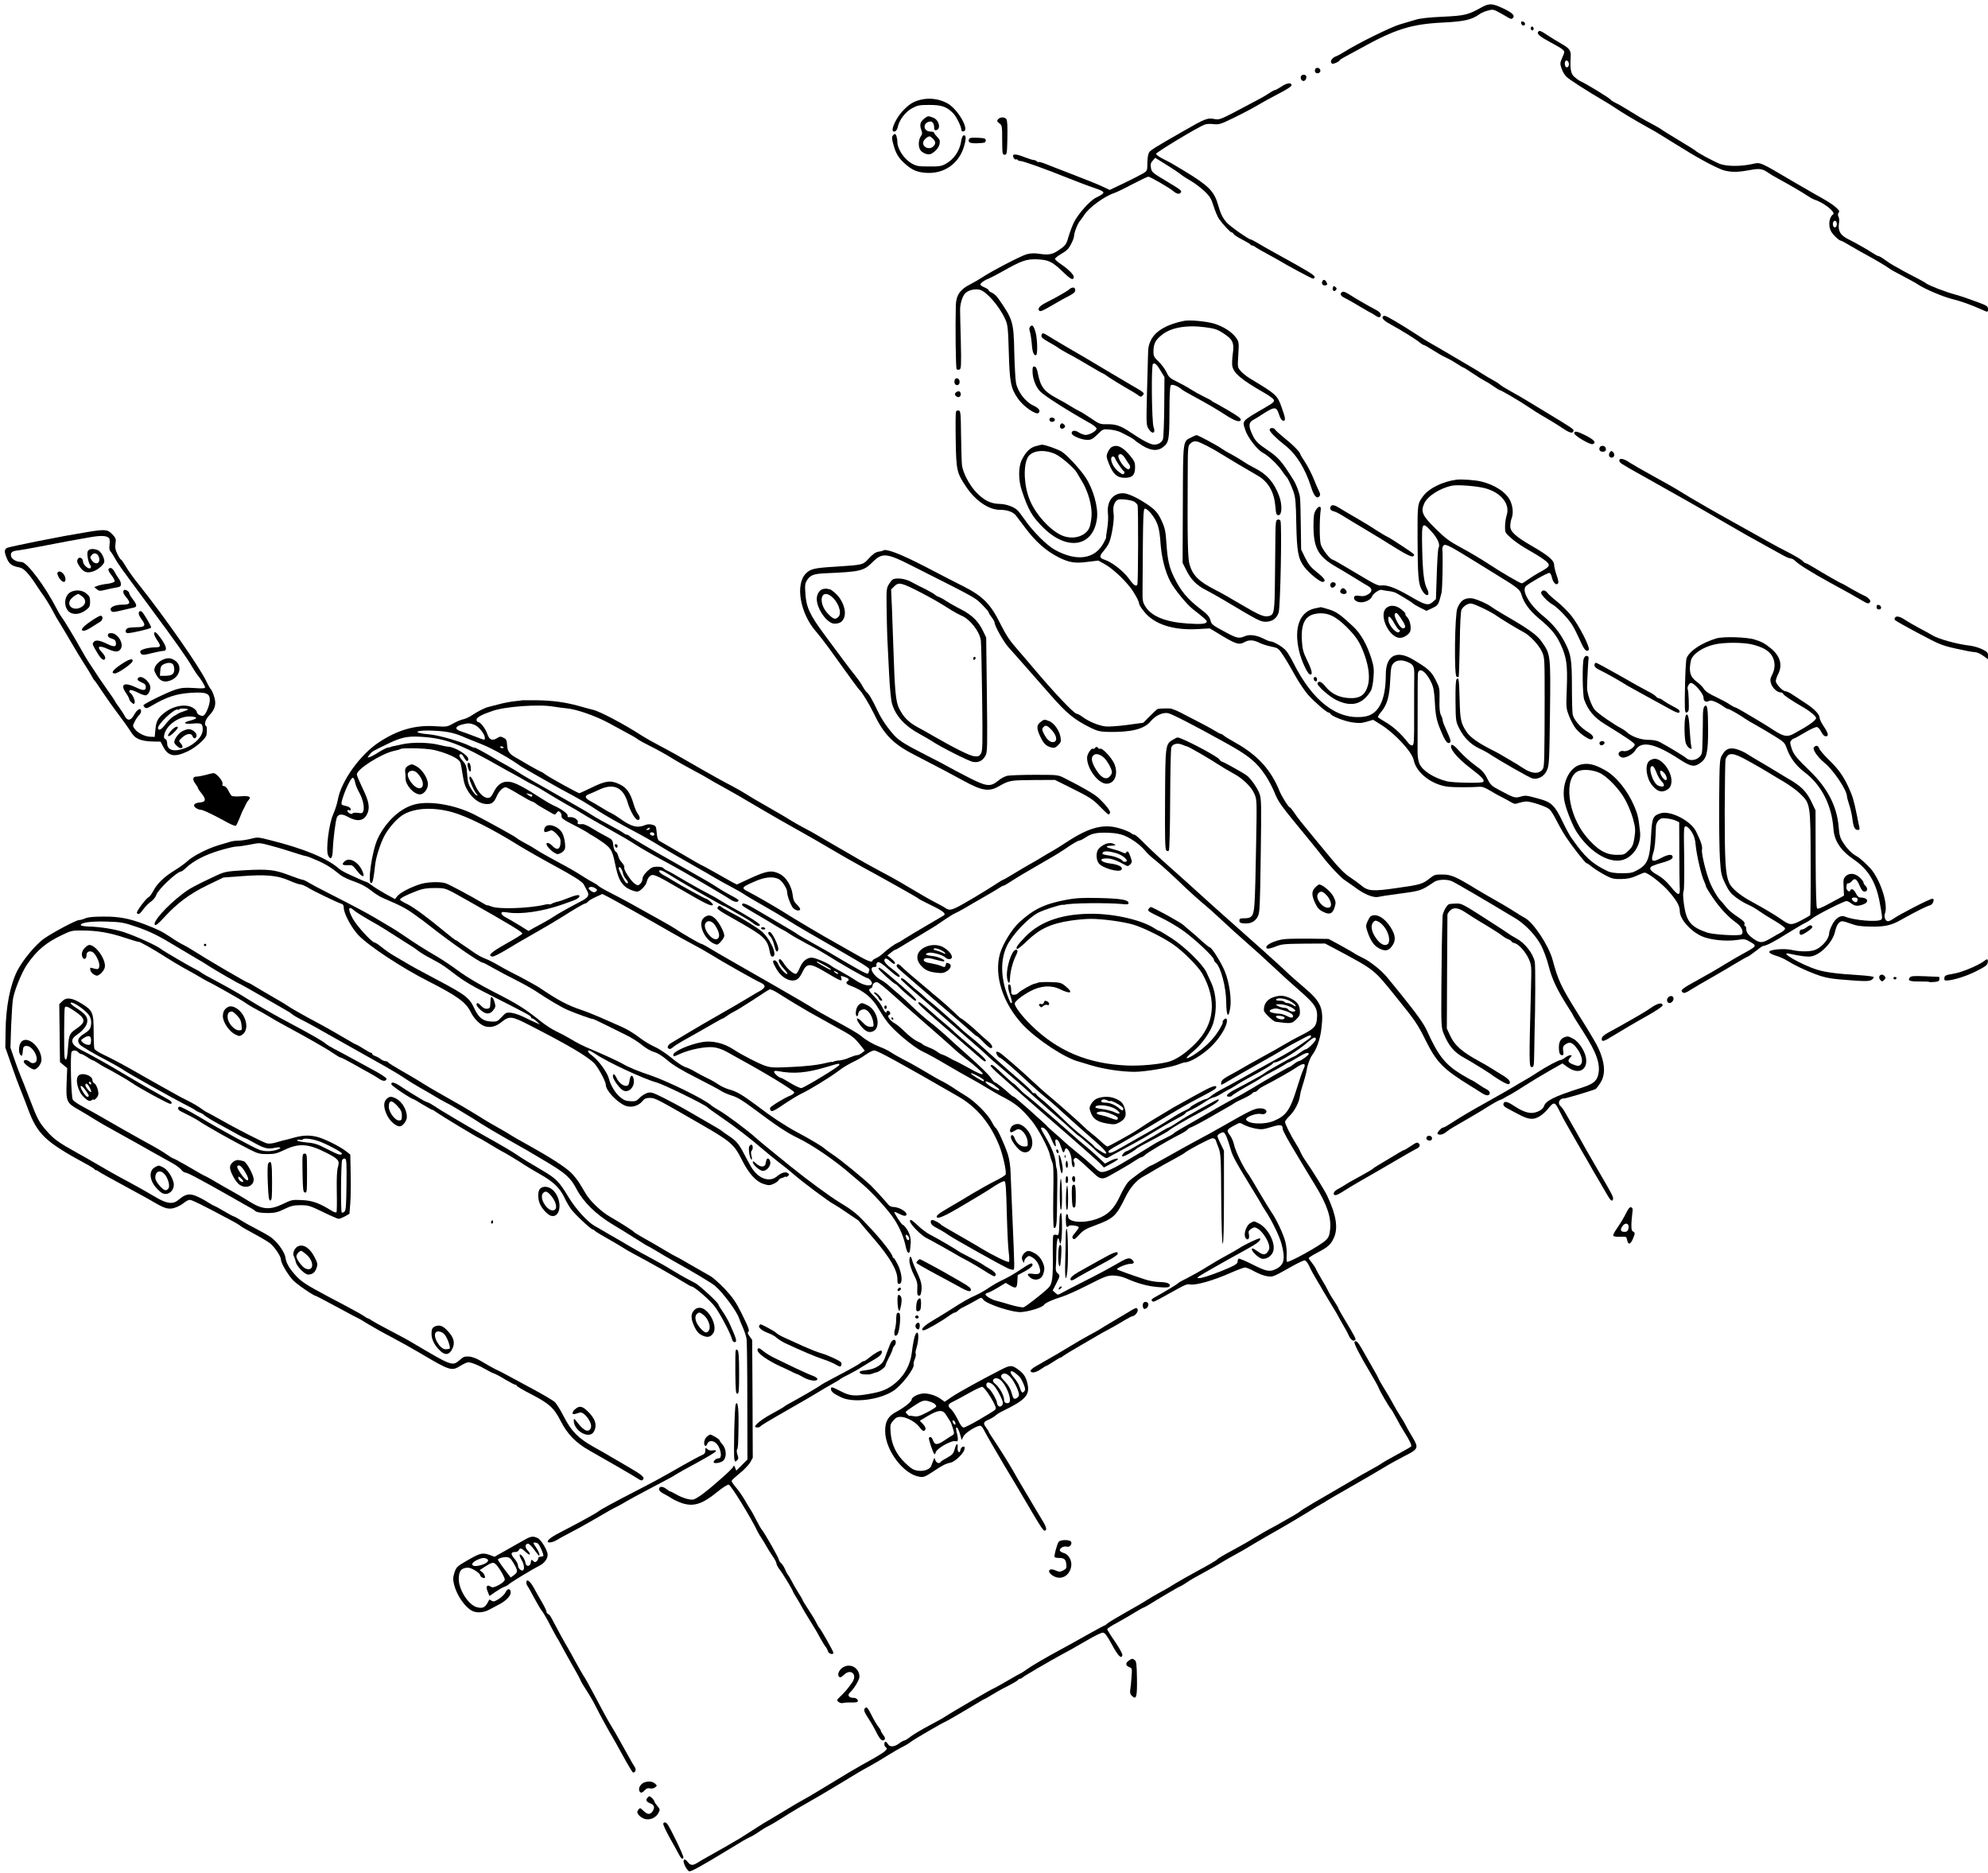 <?xml version="1.0" standalone="no"?>
<!DOCTYPE svg PUBLIC "-//W3C//DTD SVG 20010904//EN"
 "http://www.w3.org/TR/2001/REC-SVG-20010904/DTD/svg10.dtd">
<svg version="1.0" xmlns="http://www.w3.org/2000/svg"
 width="1677pt" height="1580pt" viewBox="0 0 1677 1580"
 preserveAspectRatio="xMidYMid meet">
<g transform="translate(0,1580) scale(0.1,-0.1)"
fill="#000000" stroke="none">
<path d="M12498 15738 c-115 -64 -141 -70 -325 -79 -112 -5 -191 -13 -230 -25
-32 -9 -94 -28 -138 -41 -76 -23 -354 -160 -461 -228 -28 -18 -60 -35 -71 -39
-31 -10 -54 -39 -43 -55 7 -12 13 -12 39 -1 17 7 31 16 31 20 0 4 21 18 48 32
26 14 83 45 127 69 293 163 429 206 700 219 177 9 239 23 305 70 15 11 47 25
71 31 41 11 48 10 94 -15 28 -15 62 -35 77 -44 21 -13 30 -14 39 -5 21 21 0
43 -76 80 -97 46 -121 47 -187 11z"/>
<path d="M12832 15603 c2 -10 10 -18 18 -18 22 0 18 29 -3 33 -14 3 -18 -1
-15 -15z"/>
<path d="M12915 15570 c-4 -6 -3 -16 3 -22 6 -6 12 -6 17 2 4 6 3 16 -3 22 -6
6 -12 6 -17 -2z"/>
<path d="M12974 15529 c-10 -16 22 -42 111 -89 44 -23 88 -49 98 -59 17 -16
17 -19 -4 -66 -19 -43 -20 -52 -8 -88 7 -23 24 -53 37 -69 20 -23 167 -118
336 -217 23 -13 59 -36 81 -51 51 -35 181 -113 265 -159 36 -19 90 -51 121
-70 31 -20 75 -47 98 -61 23 -14 68 -41 100 -61 127 -80 285 -163 334 -176 66
-17 116 -16 215 2 85 16 109 13 161 -24 14 -10 51 -32 81 -48 99 -54 204 -115
245 -143 22 -15 51 -31 64 -35 77 -24 180 -107 154 -124 -33 -21 -42 -94 -18
-140 14 -28 69 -81 84 -81 5 0 46 -22 92 -50 46 -27 106 -61 133 -75 60 -32
165 -95 186 -111 8 -7 60 -36 115 -64 55 -29 111 -60 125 -70 56 -37 200 -99
280 -120 81 -20 165 -50 257 -91 53 -24 53 -24 53 5 0 21 -10 28 -67 50 -105
39 -154 56 -208 71 -85 23 -219 75 -247 95 -14 11 -53 32 -85 48 -32 16 -80
42 -108 57 -27 16 -63 36 -80 45 -16 8 -50 30 -74 48 -24 18 -49 32 -55 32 -6
0 -28 12 -49 26 -43 28 -135 81 -214 121 -59 30 -80 68 -70 130 4 20 2 44 -4
55 -7 14 -7 23 1 34 10 11 5 20 -24 46 -20 18 -63 46 -94 64 -31 17 -150 85
-263 151 -299 176 -274 165 -355 148 -91 -19 -202 -19 -261 1 -44 15 -201 99
-213 115 -3 3 -63 41 -135 84 -71 43 -137 83 -145 90 -8 7 -53 33 -100 58 -47
24 -121 68 -165 96 -44 28 -99 60 -122 71 -23 11 -43 24 -45 28 -5 12 -199
131 -258 158 -14 7 -37 24 -52 38 -28 27 -34 64 -28 173 2 47 -13 67 -77 103
-32 18 -84 50 -116 71 -63 42 -72 45 -83 28z m259 -258 c6 -24 -7 -46 -22 -37
-16 10 -14 56 3 56 7 0 16 -9 19 -19z m2262 -1361 c0 -27 -22 -39 -31 -16 -8
22 3 49 19 43 6 -2 12 -14 12 -27z"/>
<path d="M11094 15215 c-4 -9 -2 -21 4 -27 15 -15 44 -1 40 19 -4 23 -36 29
-44 8z"/>
<path d="M10974 15155 c-4 -8 -1 -22 6 -30 16 -19 40 -2 40 26 0 23 -38 26
-46 4z"/>
<path d="M10810 15070 c-25 -16 -50 -30 -55 -30 -6 0 -27 -11 -47 -25 -37 -25
-88 -53 -302 -165 -104 -54 -124 -61 -155 -55 -67 13 -79 8 -276 -105 -234
-134 -268 -155 -282 -176 -8 -13 -14 -48 -14 -88 -1 -66 -1 -67 -37 -89 -21
-12 -92 -49 -159 -81 l-122 -58 -53 25 c-29 15 -143 61 -253 103 -110 43 -221
85 -247 96 -27 10 -48 15 -48 11 0 -4 -5 -2 -12 5 -7 7 -19 12 -27 12 -9 0
-46 12 -83 26 -74 30 -106 27 -88 -6 6 -11 15 -18 20 -15 5 3 11 1 15 -4 3 -5
13 -9 23 -9 20 1 216 -69 397 -142 72 -29 172 -67 223 -84 103 -36 104 -40 16
-84 -52 -26 -153 -140 -187 -212 -14 -30 -34 -84 -44 -119 -15 -54 -24 -69
-58 -94 -70 -52 -100 -60 -177 -49 -50 8 -80 7 -116 -2 -48 -13 -302 -145
-377 -196 -22 -15 -68 -41 -102 -59 -84 -42 -117 -91 -120 -175 -5 -179 -1
-532 7 -540 5 -5 16 -6 24 -3 14 6 16 33 11 244 -4 131 -6 247 -6 258 -1 51
20 118 43 141 26 27 82 40 123 30 58 -15 167 -141 216 -251 20 -45 23 -72 29
-280 7 -250 17 -301 77 -387 45 -66 154 -141 174 -121 19 19 3 41 -47 64 -65
31 -128 114 -143 188 -6 31 -12 148 -15 261 -5 256 -11 276 -138 457 -13 18
-35 38 -50 44 -16 6 -28 16 -28 21 0 5 -16 16 -35 24 -19 8 -35 18 -35 23 0
13 32 37 70 51 19 8 71 35 115 60 159 90 201 105 288 103 101 -4 131 -18 217
-100 72 -70 92 -80 98 -52 4 19 -41 65 -110 112 -26 17 -48 37 -48 44 0 6 25
26 55 43 43 25 61 43 80 81 14 26 25 56 25 66 0 29 30 106 49 128 9 11 26 34
36 50 38 62 169 158 252 186 21 7 92 41 157 76 66 34 126 63 133 63 15 0 176
-93 208 -120 29 -25 52 -31 64 -16 14 17 9 21 -131 105 -107 64 -113 70 -119
105 -5 30 -2 43 15 61 l21 24 95 -59 c52 -32 104 -67 116 -77 11 -10 50 -36
87 -57 36 -21 90 -62 119 -90 45 -43 56 -62 76 -126 13 -41 33 -89 45 -106 33
-47 96 -114 106 -114 6 0 14 -6 18 -14 4 -8 37 -29 73 -47 36 -19 67 -37 68
-41 2 -5 8 -8 14 -8 5 0 22 -8 36 -19 15 -10 59 -35 97 -55 39 -21 77 -42 85
-47 71 -44 285 -159 296 -159 8 0 14 6 14 14 0 15 -57 50 -295 181 -88 48
-177 99 -197 112 -21 12 -42 23 -46 23 -18 0 -177 112 -204 143 -34 39 -52 75
-72 147 -34 118 -79 163 -288 290 -113 68 -112 67 -183 103 -27 14 -51 32 -53
39 -2 12 349 224 410 247 15 6 49 8 76 4 46 -5 59 -1 183 60 74 36 161 83 194
103 33 20 110 62 170 93 66 34 110 62 110 71 0 26 -38 22 -85 -10z"/>
<path d="M7767 14959 c-62 -15 -99 -38 -155 -98 -50 -53 -96 -151 -79 -167 13
-13 34 5 40 34 12 59 63 127 119 158 48 26 62 29 148 29 105 0 149 -16 202
-72 27 -28 68 -112 68 -140 0 -8 7 -13 18 -11 54 11 -49 190 -137 237 -68 37
-150 48 -224 30z"/>
<path d="M7797 14800 c-34 -27 -41 -52 -26 -94 10 -28 10 -37 -4 -57 -19 -27
-22 -81 -6 -110 15 -29 68 -50 93 -37 38 20 66 53 72 85 5 26 1 37 -20 58 -14
14 -26 30 -26 35 0 6 -13 10 -28 10 -66 0 -72 75 -7 85 20 3 35 -18 35 -47 0
-23 4 -29 17 -26 42 8 26 84 -22 104 -44 18 -47 18 -78 -6z m73 -170 c24 -24
25 -43 4 -64 -35 -36 -101 -4 -84 41 8 20 35 42 53 43 4 0 16 -9 27 -20z"/>
<path d="M8419 14794 c-11 -14 -9 -19 11 -34 23 -17 24 -23 24 -141 1 -117 2
-124 21 -124 19 0 20 8 23 144 2 97 -1 148 -9 157 -15 19 -53 18 -70 -2z"/>
<path d="M7531 14656 c-9 -11 -8 -29 6 -77 20 -74 42 -111 98 -161 60 -53 102
-71 180 -76 148 -9 271 76 315 216 22 71 21 107 -3 100 -6 -3 -15 -22 -18 -44
-12 -85 -62 -159 -133 -197 -35 -19 -56 -22 -141 -21 -90 0 -105 3 -147 27
-61 36 -117 120 -118 177 0 34 -11 70 -20 70 -4 0 -13 -6 -19 -14z"/>
<path d="M8174 14625 c-11 -27 10 -36 77 -33 56 3 64 5 64 23 0 18 -8 20 -68
23 -54 2 -68 0 -73 -13z"/>
<path d="M11153 13424 c-7 -20 11 -38 32 -30 13 4 14 10 5 26 -13 24 -28 26
-37 4z"/>
<path d="M11244 13375 c-9 -23 10 -40 25 -22 9 11 8 17 -4 27 -12 10 -16 9
-21 -5z"/>
<path d="M9040 13372 c-8 -3 -17 -8 -20 -12 -7 -10 -108 -68 -186 -107 -66
-33 -85 -56 -66 -75 8 -8 39 6 109 48 54 32 119 68 146 81 31 16 47 30 47 43
0 22 -9 29 -30 22z"/>
<path d="M11317 13333 c-16 -15 -5 -32 31 -48 20 -10 77 -42 126 -72 49 -29
91 -53 93 -53 3 0 18 -10 35 -21 21 -15 33 -18 40 -11 15 15 4 38 -29 55 -57
30 -170 94 -217 125 -50 32 -67 38 -79 25z"/>
<path d="M11664 13129 c-9 -15 15 -38 75 -70 75 -40 211 -124 239 -149 13 -11
28 -20 33 -20 5 0 40 -20 79 -45 38 -24 84 -51 102 -58 18 -8 59 -30 90 -50
31 -21 60 -37 63 -37 3 0 38 -22 78 -49 40 -27 87 -56 106 -66 19 -9 52 -30
74 -46 22 -16 44 -29 48 -29 10 0 164 -90 234 -137 28 -18 59 -39 70 -46 11
-8 54 -33 95 -57 41 -24 101 -61 132 -82 61 -41 83 -46 91 -24 6 15 -1 20
-238 163 -49 30 -117 71 -150 91 -33 21 -96 57 -140 81 -43 24 -86 50 -93 58
-8 8 -35 25 -61 39 -25 13 -66 38 -91 54 -25 16 -65 41 -90 55 -25 14 -101 59
-170 100 -69 41 -143 84 -165 96 -22 12 -83 49 -135 84 -122 79 -240 149 -257
151 -7 1 -16 -2 -19 -7z"/>
<path d="M9990 13094 c-140 -27 -239 -83 -278 -157 -22 -43 -27 -66 -28 -137
-1 -47 -5 -197 -9 -335 -6 -240 -5 -251 14 -282 31 -50 63 -38 42 15 -15 41
-21 520 -5 533 15 12 35 -6 70 -67 l27 -45 -2 -250 c-1 -138 -6 -261 -11 -274
-11 -28 -39 -45 -76 -45 -28 0 -101 38 -195 102 -83 56 -125 71 -198 70 -60
-1 -68 2 -135 48 -40 27 -83 54 -96 60 -14 6 -50 26 -80 45 -30 19 -81 48
-112 64 -110 59 -140 97 -162 208 -8 41 -16 59 -28 61 -15 3 -18 -4 -18 -40 0
-59 28 -134 65 -170 38 -38 222 -156 428 -272 26 -15 47 -33 47 -41 0 -21 -65
-57 -97 -53 -15 2 -40 12 -55 22 -30 20 -58 16 -58 -8 0 -21 84 -56 132 -56
33 0 46 7 86 46 46 46 47 46 102 41 30 -2 71 -12 90 -21 70 -34 115 -59 125
-71 5 -6 35 -27 65 -45 67 -41 124 -46 167 -14 53 39 57 60 58 296 0 146 4
221 12 229 11 11 59 -7 93 -36 8 -7 47 -30 85 -50 120 -65 207 -115 285 -166
80 -52 122 -64 127 -39 3 11 -33 36 -108 80 -62 36 -117 67 -123 69 -6 2 -13
7 -16 11 -3 4 -32 19 -65 35 -33 16 -82 43 -110 61 -27 18 -80 47 -117 65 -58
28 -69 38 -88 80 -13 26 -42 66 -66 89 -40 38 -44 46 -44 88 1 62 16 93 68
135 76 64 210 88 367 67 83 -11 104 -18 156 -52 78 -50 92 -80 78 -174 -5 -38
-7 -83 -4 -100 11 -61 74 -115 271 -228 34 -19 67 -43 75 -52 15 -19 6 -29
-78 -77 -191 -111 -184 -104 -159 -181 19 -64 101 -169 149 -195 45 -23 125
-99 160 -151 17 -25 34 -47 37 -50 12 -8 41 -70 62 -129 16 -47 20 -90 23
-268 5 -239 16 -296 68 -365 42 -55 135 -130 156 -126 30 6 16 29 -49 81 -52
41 -72 66 -100 122 l-34 70 -3 205 c-1 113 -4 219 -7 235 -5 39 -30 106 -52
142 -99 159 -129 195 -219 255 -87 59 -105 77 -131 133 -33 70 -32 102 7 123
17 9 61 36 97 60 85 53 101 52 121 -13 10 -31 22 -51 34 -53 24 -5 22 19 -10
108 -37 106 -44 113 -267 247 -30 18 -66 47 -80 64 -27 31 -27 33 -20 138 6
101 5 108 -18 141 -32 47 -106 96 -185 120 -65 20 -205 33 -253 24z"/>
<path d="M8691 13046 c-10 -11 -10 -24 -2 -48 5 -18 12 -64 15 -101 4 -67 19
-102 37 -91 13 8 10 131 -4 186 -16 59 -29 74 -46 54z"/>
<path d="M8787 12977 c-8 -20 2 -30 68 -67 33 -18 67 -39 75 -46 9 -7 45 -28
80 -47 36 -18 115 -63 176 -100 62 -37 115 -67 118 -67 3 0 27 -15 53 -34 27
-18 86 -55 133 -82 47 -26 96 -56 109 -66 22 -17 26 -17 40 -3 19 19 16 23
-89 83 -47 27 -155 92 -242 143 -86 52 -211 126 -278 164 -67 39 -145 85 -173
103 -58 36 -63 37 -70 19z"/>
<path d="M8054 12596 c-9 -24 4 -48 23 -44 12 2 18 12 18 28 0 29 -32 41 -41
16z"/>
<path d="M8062 12488 c-8 -8 -9 -15 -1 -25 22 -26 53 -8 41 25 -5 15 -24 16
-40 0z"/>
<path d="M8064 12327 c-3 -8 -4 -116 -2 -239 4 -254 9 -276 86 -391 80 -120
192 -197 287 -197 62 0 112 -18 135 -48 11 -15 46 -61 77 -102 90 -120 176
-196 284 -251 88 -44 138 -52 243 -38 l91 11 59 -33 c60 -35 145 -112 206
-188 38 -47 80 -124 80 -146 0 -7 20 -38 44 -67 85 -104 243 -155 446 -144
l105 6 60 -36 c160 -98 186 -107 235 -79 35 20 74 18 121 -5 22 -12 67 -26
101 -33 59 -12 62 -14 102 -74 23 -34 68 -110 100 -169 33 -59 83 -133 111
-165 55 -61 157 -149 173 -149 6 0 12 -4 14 -9 7 -20 113 -62 181 -73 60 -9
81 -8 126 5 l54 16 66 -41 c117 -73 262 -229 276 -298 22 -109 155 -211 294
-226 48 -5 201 -5 260 0 24 2 49 -7 90 -32 31 -19 76 -44 101 -56 25 -13 59
-31 77 -42 27 -16 36 -17 65 -6 19 6 48 12 64 12 42 0 170 -43 195 -66 12 -10
38 -53 59 -94 21 -42 57 -105 80 -140 54 -81 162 -219 173 -220 5 0 27 -15 50
-34 23 -18 71 -48 107 -67 56 -30 73 -34 135 -33 53 1 84 7 129 27 32 15 63
27 69 27 28 0 146 -91 204 -158 68 -78 93 -123 93 -167 0 -66 88 -167 184
-211 68 -31 204 -46 297 -32 65 10 70 9 115 -17 56 -33 54 -35 -61 -98 -44
-24 -116 -66 -160 -93 -44 -28 -139 -83 -212 -123 -146 -80 -161 -92 -139
-111 12 -10 26 -5 73 25 32 20 110 66 173 101 63 36 155 90 204 120 49 29 92
54 96 54 4 0 34 20 66 45 31 25 61 46 66 46 34 5 88 33 208 108 63 39 129 78
146 86 18 8 45 25 60 38 35 29 267 147 290 147 9 0 27 -9 41 -20 30 -23 53
-25 100 -8 54 20 40 58 -22 58 -16 0 -27 10 -39 35 -17 35 -41 46 -49 23 -6
-20 -36 9 -32 30 2 9 4 20 4 25 1 4 7 7 14 7 7 0 20 9 30 20 23 28 40 17 64
-40 16 -37 27 -50 42 -50 25 0 29 31 6 50 -8 7 -15 18 -15 26 0 7 -15 27 -32
43 -40 37 -88 41 -119 10 -18 -18 -21 -30 -17 -92 l3 -71 -109 -59 c-74 -41
-111 -56 -118 -49 -7 7 -11 153 -12 419 l-1 408 -27 57 c-36 77 -70 121 -129
163 -27 19 -51 35 -53 35 -2 0 -43 25 -92 55 -49 30 -122 74 -162 97 -41 24
-93 55 -116 70 -23 15 -63 33 -89 40 -59 15 -90 2 -121 -52 -20 -33 -21 -53
-24 -395 -1 -198 2 -417 7 -486 8 -116 11 -133 45 -203 30 -62 47 -83 91 -116
31 -23 76 -50 101 -60 25 -11 66 -34 90 -52 25 -18 84 -55 132 -83 48 -28 88
-57 90 -65 1 -9 -13 -23 -35 -35 -21 -11 -58 -32 -83 -47 -73 -43 -92 -44
-144 -9 -49 34 -66 57 -66 90 0 12 -4 21 -10 21 -5 0 -7 6 -5 13 7 18 -4 29
-68 72 -32 21 -71 54 -85 73 -15 19 -38 47 -52 61 -28 30 -76 116 -96 175 -32
89 -62 223 -57 249 6 28 -9 72 -50 155 -45 90 -216 177 -297 153 -66 -20 -74
-37 -82 -184 -10 -199 -29 -248 -113 -294 -44 -25 -60 -28 -135 -28 -59 0 -96
6 -120 18 -133 64 -194 121 -309 287 -13 19 -46 80 -72 135 -61 128 -93 160
-190 186 -116 32 -117 32 -162 20 -47 -14 -56 -11 -182 57 -63 33 -73 43 -100
97 -25 49 -43 69 -101 110 -39 28 -95 78 -124 110 -57 64 -80 78 -80 48 1 -35
68 -109 164 -182 100 -76 125 -104 105 -117 -18 -11 -255 -6 -303 6 -111 29
-202 86 -231 146 -10 22 -17 60 -17 102 0 237 1 570 1 587 1 11 1 37 1 58 -1
78 63 46 112 -56 21 -43 26 -73 32 -172 6 -120 15 -159 65 -272 27 -62 47 -81
63 -65 9 9 2 32 -25 90 -20 43 -37 86 -37 95 0 10 -7 31 -15 46 -10 21 -14 57
-12 128 2 97 1 102 -33 169 -36 72 -66 98 -195 174 -137 80 -225 29 -225 -130
0 -221 -63 -340 -185 -355 -225 -29 -432 130 -595 455 -18 36 -44 80 -58 98
-24 32 -107 82 -134 82 -7 0 -29 8 -48 18 -65 34 -125 44 -166 27 -53 -22 -68
-19 -157 28 -121 65 -127 69 -137 108 -8 28 -26 49 -84 93 -111 85 -168 154
-224 271 -39 81 -53 143 -62 275 -7 108 -12 134 -39 193 -33 74 -59 102 -141
155 -80 51 -150 82 -188 82 -84 0 -136 -69 -126 -168 4 -32 1 -90 -6 -130 -6
-39 -11 -73 -9 -74 1 -2 -7 -21 -19 -43 -73 -142 -229 -165 -416 -61 -66 37
-181 152 -247 246 -21 30 -47 65 -58 78 -30 35 -99 61 -161 62 -73 1 -132 31
-197 100 -57 61 -109 161 -118 224 -3 23 -6 135 -8 251 -2 191 -4 210 -20 213
-9 2 -20 -3 -23 -11z m1504 -758 c12 -8 24 -20 28 -29 7 -19 6 -659 -2 -671
-11 -19 -31 -6 -72 52 -47 64 -144 139 -204 158 -45 15 -47 30 -9 73 15 18 36
47 44 65 23 45 49 200 41 250 -7 51 0 85 23 109 13 13 29 15 73 11 31 -3 66
-11 78 -18z m141 -99 c56 -70 72 -120 81 -254 9 -119 38 -236 83 -322 32 -62
137 -190 186 -229 90 -70 121 -97 121 -106 0 -21 -42 -26 -160 -18 -185 12
-304 59 -357 142 -23 37 -26 51 -25 127 4 673 5 700 22 700 9 0 31 -18 49 -40z
m2164 -1253 c52 -22 59 -38 57 -124 -1 -43 -1 -190 -1 -326 1 -212 -1 -249
-14 -253 -10 -4 -24 5 -37 22 -55 71 -122 133 -183 169 -36 21 -68 42 -71 46
-2 4 8 23 24 41 52 61 73 130 79 268 6 112 9 126 29 147 26 26 68 30 117 10z
m2877 -836 c58 -32 128 -72 155 -89 28 -17 90 -55 140 -84 49 -29 113 -75 141
-103 86 -83 87 -86 88 -588 1 -236 -1 -432 -4 -436 -3 -4 -38 -24 -78 -45 -82
-42 -93 -41 -170 13 -50 35 -139 88 -242 144 -101 54 -175 116 -194 162 -31
72 -37 181 -37 601 1 232 4 430 7 440 23 62 62 59 194 -15z m-612 -503 l27
-13 1 -245 c0 -135 2 -265 3 -290 6 -92 -7 -93 -78 -5 -36 44 -72 75 -112 97
-72 40 -77 66 -16 83 4 2 9 4 12 5 3 1 8 3 13 4 88 24 122 39 122 57 0 27 -36
25 -94 -6 -79 -42 -93 -33 -70 41 14 42 19 101 23 227 1 15 11 37 22 48 18 18
29 21 70 16 27 -3 62 -12 77 -19z m132 -94 c21 -34 30 -63 34 -112 7 -80 49
-261 71 -304 8 -17 15 -36 15 -42 0 -6 25 -48 56 -93 59 -89 135 -170 202
-217 45 -32 65 -81 41 -98 -20 -14 -238 -1 -290 17 -137 48 -173 92 -194 238
-8 57 -9 99 -3 110 5 9 7 133 5 282 -4 255 -4 265 14 265 12 0 31 -18 49 -46z
m1400 -574 c0 -22 -20 -26 -38 -8 -19 19 -14 28 13 28 18 0 25 -5 25 -20z"/>
<path d="M8855 12270 c-4 -7 -3 -16 3 -22 14 -14 45 -2 40 15 -6 16 -34 21
-43 7z"/>
<path d="M8943 12214 c-9 -23 13 -40 32 -24 12 10 13 16 4 26 -15 18 -28 18
-36 -2z"/>
<path d="M10710 12175 c0 -17 57 -74 129 -130 95 -74 171 -195 221 -353 24
-76 48 -103 70 -78 9 11 8 21 -3 43 -8 15 -29 63 -46 106 -17 42 -49 104 -71
138 -22 33 -40 63 -40 65 0 17 -56 76 -125 131 -44 36 -84 71 -88 79 -11 19
-47 18 -47 -1z"/>
<path d="M13280 12145 c0 -19 135 -99 155 -91 34 13 14 36 -62 75 -69 34 -93
39 -93 16z"/>
<path d="M10051 12112 c-74 -37 -71 -10 -73 -563 l-2 -496 29 -58 c40 -82 88
-131 167 -171 37 -19 114 -62 170 -96 275 -164 291 -172 336 -172 54 1 91 27
108 77 15 44 29 753 15 776 -5 8 -16 11 -25 8 -13 -5 -16 -26 -17 -124 -1 -65
-3 -235 -4 -379 -3 -278 -6 -299 -51 -310 -40 -10 -79 6 -235 98 -79 47 -175
102 -214 121 -143 73 -193 122 -221 218 -14 48 -18 203 -15 736 1 258 1 263
24 283 16 16 31 20 52 17 28 -5 133 -59 215 -111 36 -23 219 -132 300 -178 88
-51 137 -135 148 -254 6 -70 9 -79 27 -79 30 0 33 88 5 163 -42 113 -103 182
-202 232 -32 16 -77 42 -100 58 -24 16 -69 43 -100 60 -32 16 -70 39 -85 50
-37 26 -197 112 -209 112 -5 0 -24 -8 -43 -18z"/>
<path d="M8733 12036 c-48 -15 -82 -51 -114 -116 -29 -59 -29 -169 0 -255 55
-167 88 -224 187 -320 201 -196 419 -155 448 85 11 93 -32 246 -97 344 -50 75
-165 198 -206 220 -44 23 -139 56 -160 55 -9 0 -35 -6 -58 -13z m168 -65 c48
-21 160 -118 181 -155 7 -13 28 -48 46 -77 53 -88 85 -206 80 -292 -3 -40 -12
-86 -21 -104 -39 -73 -147 -99 -238 -55 -97 47 -209 171 -259 287 -50 115 -61
282 -23 362 29 62 135 78 234 34z"/>
<path d="M9377 12029 c-11 -6 -25 -26 -33 -45 -13 -31 -12 -39 12 -99 34 -85
69 -115 133 -115 63 0 86 24 86 89 0 41 -6 54 -44 100 -62 74 -110 95 -154 70z
m112 -91 c11 -18 27 -42 35 -53 10 -13 12 -25 6 -35 -8 -13 -13 -12 -37 6 -30
23 -67 89 -58 104 12 19 33 10 54 -22z m-82 -5 c9 -24 62 -101 74 -108 11 -7
3 -25 -11 -25 -5 0 -25 14 -44 30 -49 43 -71 120 -35 120 5 0 13 -8 16 -17z"/>
<path d="M13494 12025 c-8 -20 4 -35 26 -35 23 0 32 13 24 34 -8 20 -43 21
-50 1z"/>
<path d="M13581 11986 c-16 -19 -7 -46 14 -46 22 0 30 29 13 46 -13 13 -16 13
-27 0z"/>
<path d="M13660 11916 c0 -19 6 -23 205 -134 237 -132 520 -293 675 -384 128
-75 264 -152 380 -215 36 -20 88 -49 116 -64 28 -16 59 -29 69 -29 10 0 27 -9
39 -21 31 -31 135 -96 286 -179 138 -75 240 -132 297 -166 25 -15 35 -16 44
-7 10 10 9 17 -6 33 -10 10 -27 22 -39 26 -11 4 -58 29 -104 55 -45 27 -85 49
-88 49 -6 0 -151 83 -231 132 -34 21 -66 38 -71 38 -5 0 -17 9 -27 20 -9 10
-63 42 -119 71 -55 28 -135 70 -176 94 -41 23 -160 90 -265 148 -104 58 -210
117 -235 132 -133 77 -191 111 -245 145 -33 21 -132 77 -220 125 -88 48 -179
101 -202 116 -44 31 -83 38 -83 15z"/>
<path d="M12285 11754 c-116 -16 -230 -72 -278 -136 -50 -67 -50 -66 -49 -352
1 -321 6 -389 36 -442 37 -66 77 -53 42 14 -24 47 -35 140 -39 335 -5 227 -2
232 80 142 51 -56 74 -109 58 -136 -5 -6 -11 -106 -15 -222 l-7 -210 -28 -25
c-38 -32 -62 -26 -192 50 -121 70 -193 97 -241 90 -28 -4 -59 12 -217 107
-101 61 -188 111 -193 111 -21 0 -89 88 -101 130 -11 41 -11 214 0 289 6 37
-18 36 -41 -1 -16 -27 -20 -50 -20 -132 0 -186 39 -258 183 -342 34 -19 103
-61 154 -92 50 -31 105 -65 122 -74 40 -22 39 -49 0 -72 -23 -13 -41 -17 -70
-12 -31 5 -41 3 -46 -10 -8 -22 22 -44 59 -44 39 0 85 25 93 51 7 22 61 59 79
54 6 -2 29 -6 51 -9 22 -2 49 -8 60 -12 25 -10 148 -85 155 -94 3 -4 29 -20
59 -35 l54 -27 49 23 c50 23 53 28 78 129 8 31 13 304 7 369 -1 13 5 28 14 33
16 11 59 -12 266 -140 50 -31 128 -79 173 -107 184 -112 202 -127 215 -172 20
-68 68 -133 144 -197 104 -86 145 -135 184 -217 52 -112 61 -173 54 -371 -7
-169 -6 -172 20 -239 15 -38 40 -85 56 -104 37 -46 114 -98 133 -91 26 10 14
35 -31 62 -62 36 -121 105 -129 151 -3 21 -6 128 -6 238 0 221 -8 269 -60 368
-47 89 -102 156 -183 222 -115 93 -184 213 -145 251 26 26 183 114 198 112 8
-2 17 -18 21 -37 9 -42 34 -70 50 -54 8 8 6 27 -10 72 -12 34 -21 73 -21 87 0
37 -48 78 -179 154 -147 85 -191 125 -191 173 0 20 5 48 11 64 16 40 12 98
-10 147 -31 71 -128 136 -246 165 -49 12 -169 21 -210 15z m243 -72 c134 -36
212 -133 182 -226 -7 -22 -14 -65 -14 -95 -1 -51 1 -55 47 -96 26 -24 81 -63
122 -87 149 -85 200 -122 200 -143 0 -14 -18 -30 -65 -55 -36 -19 -85 -50
-109 -67 -24 -18 -48 -33 -54 -33 -14 0 -180 97 -282 165 -50 33 -148 92 -219
130 -111 60 -142 83 -227 167 -110 108 -125 141 -96 209 26 63 133 132 237
153 49 9 206 -3 278 -22z"/>
<path d="M11224 11525 c-8 -20 2 -32 32 -39 14 -4 49 -22 77 -40 29 -18 111
-68 182 -110 72 -43 162 -97 200 -122 145 -91 196 -117 208 -104 13 13 18 10
-112 96 -46 31 -95 61 -110 68 -14 6 -57 32 -96 57 -38 26 -115 72 -170 104
-55 32 -117 68 -137 81 -43 27 -66 30 -74 9z"/>
<path d="M745 11314 c-155 -26 -212 -36 -435 -80 -124 -25 -235 -49 -248 -54
-27 -12 -28 -35 -3 -92 19 -46 42 -62 105 -74 37 -6 78 -50 149 -159 14 -22
40 -60 57 -83 17 -24 43 -67 59 -95 39 -74 52 -96 87 -152 17 -27 57 -95 89
-150 32 -55 77 -129 100 -165 24 -36 52 -83 64 -104 11 -22 24 -42 28 -45 4
-3 35 -46 67 -96 33 -49 91 -132 130 -183 39 -52 80 -108 91 -126 40 -63 52
-76 91 -92 23 -10 68 -17 108 -18 l70 -1 25 -47 c42 -78 96 -87 206 -34 67 31
153 108 157 138 5 44 4 69 -3 74 -20 12 -7 55 26 90 51 53 62 98 40 163 -9 28
-21 53 -25 56 -5 3 -23 34 -39 68 -58 122 -350 540 -561 805 -48 59 -101 133
-119 165 -18 31 -36 57 -40 57 -4 0 -18 21 -30 46 -18 36 -22 55 -17 88 6 40
4 47 -27 80 -39 41 -61 43 -202 20z m177 -56 c4 -7 5 -31 2 -54 -4 -28 -1 -45
8 -55 8 -8 25 -35 39 -60 28 -50 47 -76 281 -392 239 -323 321 -439 373 -528
17 -28 37 -59 45 -68 22 -24 60 -86 60 -99 0 -8 -28 -10 -93 -5 -75 5 -106 2
-153 -12 -67 -21 -274 -122 -274 -134 0 -5 6 -13 13 -19 9 -8 23 -5 52 13 130
77 212 104 340 112 125 7 155 -5 155 -61 0 -42 -34 -124 -54 -132 -19 -7 -56
13 -56 31 0 9 -15 24 -32 35 -61 37 -166 18 -244 -44 -51 -40 -67 -70 -73
-139 l-6 -62 -36 1 c-46 1 -107 32 -132 65 -19 26 -19 27 1 66 11 22 28 45 36
52 9 8 16 22 16 33 0 33 -33 16 -58 -30 -29 -52 -56 -55 -80 -11 -9 18 -31 50
-47 73 -17 22 -34 48 -37 56 -4 8 -30 47 -58 85 -44 62 -83 119 -165 245 -13
19 -41 67 -62 105 -66 118 -146 249 -163 270 -9 11 -28 43 -42 71 -98 190
-250 394 -296 394 -41 0 -82 22 -88 47 -8 32 6 45 53 50 21 2 106 17 188 33
83 16 188 36 235 45 47 8 130 23 185 33 101 18 150 15 167 -10z m665 -1441 c2
-2 -16 -10 -39 -17 -24 -8 -45 -17 -48 -20 -3 -3 -18 -12 -35 -21 -16 -9 -47
-39 -67 -65 -37 -48 -58 -60 -65 -38 -10 30 142 174 167 159 5 -3 11 -1 14 4
5 8 64 6 73 -2z m68 -72 c0 -5 -20 -15 -44 -21 -73 -17 -64 -34 14 -27 75 7
85 1 85 -52 0 -55 -65 -123 -148 -155 -92 -35 -152 -19 -152 41 0 18 -6 32
-16 36 -11 4 -13 13 -8 37 17 81 126 157 219 153 28 -1 50 -6 50 -12z"/>
<path d="M741 11152 c-11 -20 3 -97 21 -120 7 -8 8 -16 1 -23 -15 -15 -63 28
-63 56 0 26 -29 42 -42 23 -12 -20 -10 -31 17 -71 30 -43 60 -53 109 -37 42
13 96 61 96 84 0 35 -30 86 -55 96 -40 15 -73 12 -84 -8z m95 -57 c12 -49 -33
-64 -62 -20 -16 24 -15 27 1 45 22 24 52 12 61 -25z"/>
<path d="M915 10999 c-4 -6 7 -28 25 -50 17 -22 30 -46 27 -53 -3 -7 -30 -16
-61 -20 -30 -3 -67 -11 -83 -17 l-28 -11 22 -18 c20 -16 27 -16 75 -4 29 7 70
16 91 19 30 5 37 10 37 29 0 13 -8 34 -19 47 -10 13 -26 39 -35 57 -17 32 -39
41 -51 21z"/>
<path d="M485 10970 c-4 -6 3 -26 15 -46 26 -40 57 -43 52 -4 -5 43 -50 77
-67 50z"/>
<path d="M1046 10823 c-12 -12 -6 -32 19 -61 41 -49 34 -62 -34 -62 -68 0
-115 -26 -93 -52 10 -13 22 -12 89 4 43 10 88 21 101 23 30 7 28 24 -8 71 -16
21 -30 44 -30 51 0 15 -35 35 -44 26z"/>
<path d="M604 10810 c-71 -28 -72 -152 -3 -181 38 -15 84 -5 126 27 28 22 33
31 33 69 0 36 -5 47 -31 69 -32 27 -82 34 -125 16z m90 -41 c36 -28 32 -67 -9
-90 -59 -34 -122 5 -94 58 11 21 52 51 70 53 4 0 18 -10 33 -21z"/>
<path d="M1176 10643 c-12 -12 -5 -35 20 -69 37 -48 27 -64 -38 -64 -29 0 -63
-3 -75 -6 -28 -8 -32 -44 -5 -44 40 1 197 38 197 47 0 16 -69 132 -82 137 -6
2 -14 2 -17 -1z"/>
<path d="M763 10558 c-72 -49 -91 -78 -54 -78 10 0 41 15 68 33 27 17 58 37
68 43 23 13 27 48 5 51 -8 1 -48 -21 -87 -49z"/>
<path d="M1300 10455 c0 -9 11 -33 25 -53 35 -52 33 -62 -17 -62 -51 0 -115
-16 -124 -31 -3 -6 0 -17 7 -24 12 -11 27 -10 89 6 41 10 85 19 98 19 34 0 28
36 -16 99 -40 57 -62 74 -62 46z"/>
<path d="M910 10441 c0 -12 11 -21 33 -27 25 -8 33 -16 35 -37 4 -34 -16 -36
-76 -7 -61 30 -96 35 -111 16 -14 -17 -15 -17 32 -96 32 -54 59 -70 65 -39 1
8 -11 30 -29 48 -47 50 -25 61 51 27 65 -29 93 -28 111 6 23 44 -30 128 -82
128 -22 0 -29 -5 -29 -19z"/>
<path d="M1358 10228 c-20 -12 -42 -34 -49 -51 -11 -25 -10 -34 7 -64 26 -49
56 -67 98 -59 101 19 136 132 56 179 -36 22 -66 20 -112 -5z m100 -30 c7 -7
12 -27 12 -45 0 -39 -21 -53 -80 -53 l-41 0 3 42 c2 34 8 45 28 55 32 16 63
16 78 1z"/>
<path d="M1018 10194 c-67 -45 -86 -74 -49 -74 26 0 145 82 149 103 6 29 -29
19 -100 -29z"/>
<path d="M1167 10083 c-14 -13 -6 -24 28 -39 27 -11 35 -20 35 -39 0 -31 -21
-32 -78 -5 -102 49 -140 32 -92 -41 17 -24 30 -49 30 -55 0 -6 9 -19 20 -29
17 -16 20 -16 26 -2 6 16 -18 71 -36 82 -15 9 -12 25 5 25 9 0 38 -11 65 -25
27 -14 55 -22 63 -19 22 8 40 50 34 77 -13 49 -76 94 -100 70z"/>
<path d="M1440 9633 c-42 -48 -21 -58 26 -12 19 18 34 37 34 41 0 20 -31 5
-60 -29z"/>
<path d="M1533 9630 c-30 -18 -63 -65 -63 -90 0 -15 38 -50 55 -50 20 0 19 19
-2 43 -17 18 -16 20 15 48 38 34 78 38 87 8 8 -23 28 -21 33 4 5 23 -34 57
-65 57 -16 0 -42 -9 -60 -20z"/>
<path d="M7449 11156 c-2 -2 -20 -7 -38 -9 -25 -4 -48 -20 -80 -55 -53 -58
-47 -56 -292 -72 -165 -10 -200 -18 -237 -53 -98 -91 -53 -345 87 -500 19 -22
67 -83 106 -137 174 -243 249 -345 256 -350 17 -12 82 -119 118 -193 84 -177
162 -259 334 -348 213 -110 332 -173 423 -223 154 -85 215 -95 294 -51 95 54
98 54 294 56 l185 1 113 -56 c181 -90 204 -104 270 -172 34 -35 65 -64 69 -64
4 0 9 7 13 15 5 15 -37 69 -102 129 -30 28 -135 89 -282 163 -55 28 -57 28
-250 28 -107 0 -212 -4 -232 -8 -20 -4 -56 -23 -78 -42 -65 -54 -99 -50 -256
31 -71 36 -142 74 -159 84 -16 10 -100 54 -185 97 -181 92 -232 124 -273 167
-53 57 -108 136 -138 199 -47 99 -76 151 -96 167 -10 9 -26 32 -36 51 -10 20
-38 60 -62 90 -24 30 -70 89 -102 133 -32 43 -104 141 -161 217 -121 163 -151
228 -158 344 -5 69 -3 85 15 113 27 42 58 53 156 57 295 13 321 19 397 95 80
80 117 77 333 -33 547 -276 527 -265 587 -324 32 -32 58 -62 58 -67 0 -5 11
-24 25 -42 14 -18 25 -38 25 -44 0 -28 74 -161 117 -209 26 -30 86 -98 133
-150 47 -53 146 -165 219 -249 140 -160 200 -210 343 -281 56 -27 77 -32 144
-34 197 -4 306 23 361 90 40 48 102 77 147 68 34 -8 209 -97 481 -248 198
-109 264 -163 341 -278 24 -36 56 -96 72 -135 38 -93 44 -102 287 -397 55 -67
112 -138 126 -157 51 -67 143 -165 178 -190 20 -13 66 -46 104 -73 69 -51 144
-80 181 -72 28 6 68 12 200 30 161 22 165 23 275 97 30 21 107 24 148 6 32
-14 294 -167 542 -317 80 -49 170 -144 213 -228 20 -39 49 -117 63 -174 27
-107 72 -201 159 -337 25 -39 46 -73 46 -76 0 -3 38 -64 85 -137 115 -179 149
-279 126 -367 -15 -55 -44 -76 -151 -110 -216 -69 -290 -105 -305 -151 -8 -25
-43 -48 -86 -56 -43 -8 -97 11 -169 59 -58 38 -83 42 -88 14 -2 -11 9 -24 31
-35 19 -10 61 -32 94 -50 83 -44 121 -50 171 -24 22 11 57 40 77 65 54 66 60
66 99 -12 18 -37 44 -86 57 -108 13 -23 48 -84 77 -135 29 -52 61 -107 71
-124 10 -16 35 -59 55 -95 20 -36 47 -83 61 -105 13 -22 43 -73 65 -112 45
-79 57 -92 66 -70 7 18 -5 41 -114 227 -47 80 -95 163 -107 185 -35 64 -155
276 -182 322 -13 23 -30 47 -38 53 -21 17 -19 47 4 59 10 6 20 8 23 6 4 -4
252 70 270 81 5 4 23 27 39 52 39 62 40 141 2 244 -23 63 -56 121 -198 348
-138 221 -161 271 -208 445 -32 119 -163 317 -234 353 -16 8 -57 33 -93 57
-36 23 -103 63 -150 89 -47 26 -121 70 -165 96 -173 106 -214 124 -286 124
-60 1 -71 -2 -105 -30 -64 -51 -79 -55 -275 -83 -212 -31 -250 -28 -311 25
-19 16 -61 46 -94 68 -40 26 -90 76 -154 154 -52 63 -113 136 -135 163 -119
144 -150 183 -177 224 -17 25 -33 45 -37 45 -11 0 -68 91 -87 137 -71 177
-182 301 -364 404 -52 29 -101 59 -108 66 -7 7 -18 13 -23 13 -5 0 -28 12 -52
27 -37 23 -120 67 -286 152 -25 13 -50 24 -56 25 -5 1 -14 4 -20 8 -8 4 -85 4
-118 -1 -4 0 -34 -27 -65 -59 l-58 -58 -133 -18 c-73 -10 -156 -16 -184 -13
-58 6 -144 42 -196 81 -19 14 -41 26 -48 26 -23 0 -191 178 -373 394 -30 37
-90 105 -132 154 -60 68 -91 115 -140 212 -81 164 -146 230 -304 311 -60 30
-208 106 -328 169 -211 109 -336 157 -357 136z"/>
<path d="M7533 10914 c-7 -3 -22 -21 -34 -41 -21 -33 -22 -46 -20 -197 1 -88
4 -204 6 -256 3 -52 10 -188 15 -301 6 -122 16 -226 25 -255 31 -104 109 -189
240 -259 39 -21 81 -46 95 -55 70 -48 312 -170 348 -176 49 -8 83 10 107 56
14 27 15 87 10 512 l-6 481 -25 52 c-39 83 -93 137 -186 185 -46 23 -102 55
-125 70 -22 16 -51 31 -62 35 -11 3 -27 12 -34 19 -7 7 -42 27 -77 45 -36 17
-89 45 -119 61 -51 29 -120 39 -158 24z m212 -100 c109 -56 183 -98 281 -161
29 -18 64 -37 79 -43 75 -29 159 -135 169 -213 3 -23 8 -242 11 -486 5 -401 4
-445 -11 -468 -14 -22 -22 -25 -58 -21 -39 5 -163 67 -346 172 -36 21 -94 54
-130 73 -76 41 -120 86 -156 159 -28 58 -36 141 -48 514 -3 96 -9 245 -12 332
l-7 156 27 27 c36 36 59 31 201 -41z"/>
<path d="M8210 10244 c0 -8 5 -12 10 -9 6 3 10 10 10 16 0 5 -4 9 -10 9 -5 0
-10 -7 -10 -16z"/>
<path d="M11223 10874 c-3 -8 -1 -20 6 -27 14 -14 47 15 37 32 -10 16 -36 13
-43 -5z"/>
<path d="M6940 10831 c-28 -8 -50 -43 -50 -81 -1 -85 88 -210 149 -210 44 0
66 14 81 49 23 58 -11 153 -75 209 -20 18 -40 32 -45 32 -4 0 -14 2 -22 4 -7
2 -24 1 -38 -3z m73 -61 c58 -46 91 -138 61 -171 -26 -28 -43 -24 -90 25 -86
90 -61 216 29 146z"/>
<path d="M11313 10829 c-17 -17 -4 -39 23 -39 26 0 32 18 12 38 -15 15 -21 15
-35 1z"/>
<path d="M13007 10813 c-4 -3 -7 -10 -7 -14 0 -16 63 -80 94 -96 37 -19 126
-109 164 -167 16 -23 45 -81 67 -129 38 -89 57 -109 77 -89 16 16 -82 208
-147 289 -28 35 -82 89 -120 119 -38 30 -75 64 -82 74 -14 20 -34 26 -46 13z"/>
<path d="M12367 10750 c-33 -10 -51 -30 -73 -79 -22 -49 -29 -570 -7 -578 7
-3 16 -4 18 -1 2 2 6 126 9 275 2 172 8 278 15 291 15 29 51 52 78 52 26 0
170 -69 218 -104 33 -24 181 -114 230 -139 49 -25 127 -108 152 -163 23 -51
23 -55 23 -400 0 -192 -1 -403 -3 -468 -3 -112 -5 -120 -28 -139 -33 -27 -88
-17 -153 26 -28 19 -80 51 -116 71 -36 21 -72 42 -80 47 -8 5 -44 24 -80 42
-95 48 -169 100 -195 139 -51 75 -58 105 -62 273 -5 175 -7 195 -25 177 -8 -8
-11 -66 -10 -184 2 -172 2 -173 34 -236 36 -72 96 -132 165 -164 26 -12 59
-29 73 -38 95 -63 354 -211 378 -216 50 -10 100 19 122 71 18 42 20 78 25 483
6 497 6 493 -74 605 -35 51 -114 107 -300 214 -52 30 -108 65 -125 78 -33 24
-115 60 -156 68 -14 3 -38 1 -53 -3z"/>
<path d="M15830 10681 c0 -15 6 -21 21 -21 25 0 22 33 -4 38 -12 2 -17 -3 -17
-17z"/>
<path d="M11690 10668 c-59 -63 30 -248 120 -248 33 0 80 32 87 58 9 36 -4 93
-27 117 -11 12 -18 24 -15 27 4 3 -11 20 -32 37 -47 39 -102 42 -133 9z m135
-94 c27 -41 33 -60 25 -68 -17 -17 -42 4 -68 57 -22 43 -23 67 -2 67 5 0 26
-25 45 -56z m-65 -28 c17 -30 36 -57 43 -59 9 -3 9 -7 0 -17 -18 -20 -82 46
-90 93 -8 53 10 47 47 -17z"/>
<path d="M11098 10670 c-134 -25 -186 -163 -139 -362 18 -78 69 -189 90 -196
27 -9 20 32 -20 113 -37 76 -42 98 -47 174 -8 147 30 214 129 226 87 11 155
-20 249 -114 84 -83 116 -135 154 -244 33 -96 42 -184 26 -245 -24 -87 -70
-117 -169 -109 -79 6 -143 38 -190 97 -32 40 -54 50 -67 29 -11 -18 103 -119
166 -147 124 -57 214 -32 283 80 10 16 19 60 23 111 6 71 3 95 -16 158 -37
119 -89 212 -153 273 -107 100 -141 125 -203 145 -35 11 -68 20 -72 20 -4 -1
-24 -5 -44 -9z"/>
<path d="M15985 10590 c-3 -5 -4 -14 -1 -19 3 -5 91 -55 195 -110 176 -94 198
-104 318 -131 70 -16 142 -30 159 -30 18 0 48 -12 72 -30 l42 -30 0 30 c0 25
-7 33 -47 53 -27 14 -73 27 -103 31 -113 13 -270 57 -320 88 -19 12 -68 39
-109 60 -40 21 -93 52 -118 68 -45 31 -77 38 -88 20z"/>
<path d="M14480 10416 c-124 -37 -227 -105 -252 -166 -6 -14 -12 -123 -14
-242 -4 -185 -2 -218 10 -218 8 0 17 8 20 18 6 19 0 167 -7 179 -8 14 12 53
28 53 27 0 105 -91 105 -123 0 -31 20 -44 47 -29 18 11 67 -9 125 -49 14 -11
31 -19 36 -19 11 0 94 -47 147 -84 16 -11 59 -37 95 -56 36 -20 103 -60 150
-89 77 -47 86 -56 101 -99 27 -80 79 -150 149 -203 144 -108 232 -279 246
-478 7 -103 61 -185 173 -261 119 -82 183 -186 215 -348 26 -138 27 -150 14
-159 -35 -22 -228 -5 -304 26 -36 16 -80 -12 -108 -68 -15 -28 -26 -60 -26
-71 0 -45 -52 -110 -110 -138 -41 -20 -130 -21 -205 -4 -65 15 -190 4 -190
-17 0 -9 21 -21 55 -31 30 -9 73 -28 95 -42 63 -39 142 -77 238 -114 69 -26
113 -36 200 -44 214 -18 254 -19 277 -3 11 8 18 18 15 23 -3 4 -55 11 -117 15
-182 11 -289 24 -358 46 -132 40 -336 158 -234 135 89 -20 156 -28 185 -22 80
16 180 121 199 210 12 55 34 86 61 86 10 0 44 -10 76 -22 46 -17 81 -22 168
-23 115 -2 172 11 255 59 121 68 215 115 240 120 25 5 44 56 21 56 -21 0 -273
-129 -328 -168 -17 -12 -38 -22 -47 -22 -22 0 -36 39 -25 67 26 69 -27 249
-105 357 -28 38 -102 107 -133 124 -41 22 -81 62 -114 114 -27 41 -33 63 -39
136 -15 174 -94 326 -245 472 -109 106 -134 135 -151 186 -15 44 -15 55 -5 68
8 9 17 16 21 16 5 0 47 23 94 51 46 28 93 49 103 47 10 -1 26 -20 36 -40 12
-24 26 -38 38 -38 28 0 23 24 -16 83 -19 28 -35 60 -35 70 0 31 -41 75 -114
123 -39 25 -90 59 -114 75 -23 16 -51 29 -60 29 -24 0 -82 61 -82 86 0 11 9
37 20 59 39 76 17 153 -62 217 -52 42 -75 55 -136 74 -65 21 -264 27 -322 10z
m298 -51 c86 -21 137 -48 167 -92 31 -47 33 -108 4 -164 -17 -34 -18 -45 -9
-75 12 -37 52 -74 80 -74 10 0 20 -6 23 -13 4 -12 71 -56 176 -117 50 -29 101
-72 101 -86 0 -14 -44 -50 -105 -85 -22 -12 -59 -33 -83 -47 -54 -30 -85 -25
-167 28 -33 22 -91 58 -130 81 -38 23 -96 57 -128 76 -32 19 -64 36 -70 37 -7
1 -27 12 -45 24 -17 13 -70 41 -116 63 -60 28 -90 48 -103 69 -9 16 -36 43
-60 60 -56 41 -69 87 -49 179 12 54 101 114 201 136 81 18 236 18 313 0z"/>
<path d="M13360 10245 c-14 -37 -11 -306 4 -347 33 -90 85 -151 173 -205 190
-117 252 -160 253 -173 0 -24 -64 -62 -92 -55 -32 8 -57 -18 -38 -40 7 -8 21
-15 31 -15 32 0 86 31 103 61 50 85 164 62 378 -78 92 -59 119 -64 168 -30 58
39 69 86 69 288 -1 180 -7 215 -31 191 -8 -8 -13 -39 -13 -80 0 -37 -1 -125
-3 -195 -2 -121 -3 -129 -27 -152 -28 -29 -85 -34 -109 -10 -14 14 -151 97
-226 137 -23 12 -55 18 -97 18 -64 0 -144 30 -181 66 -8 8 -27 21 -43 30 -64
32 -196 124 -225 156 -28 30 -67 141 -66 188 1 70 10 238 13 249 2 8 -4 17
-13 19 -12 2 -21 -5 -28 -23z"/>
<path d="M13450 10190 c0 -13 13 -26 38 -38 52 -25 172 -92 202 -112 14 -10
57 -34 95 -55 75 -41 175 -96 297 -163 47 -27 79 -39 83 -32 10 16 0 26 -57
55 -29 15 -64 36 -77 46 -13 11 -29 19 -36 19 -7 0 -19 7 -26 16 -7 9 -38 29
-69 44 -30 15 -138 75 -240 134 -102 58 -191 106 -197 106 -7 0 -13 -9 -13
-20z"/>
<path d="M11082 10073 c5 -25 28 -28 28 -4 0 12 -6 21 -16 21 -9 0 -14 -7 -12
-17z"/>
<path d="M4407 9894 c-1 -1 -29 -5 -63 -8 -33 -3 -96 -15 -140 -27 -43 -11
-83 -22 -89 -23 -28 -7 -90 -39 -128 -65 -23 -16 -58 -33 -77 -37 -19 -3 -58
-20 -87 -36 -51 -29 -54 -29 -155 -23 -165 11 -312 -31 -469 -134 -160 -104
-322 -330 -349 -486 -6 -33 -24 -89 -40 -125 -36 -81 -63 -300 -42 -345 20
-43 37 -25 39 41 4 100 24 255 35 280 14 30 45 31 92 5 76 -43 132 -37 161 19
28 54 19 108 -35 219 -27 56 -50 110 -50 119 0 44 201 172 310 198 44 10 42 9
62 18 10 5 73 6 140 4 99 -4 139 -10 207 -32 95 -32 147 -62 156 -91 3 -11 12
-59 19 -106 11 -69 21 -96 50 -141 39 -58 91 -94 141 -99 50 -4 70 8 93 60 20
48 53 81 79 81 7 0 57 -27 111 -60 55 -33 104 -60 110 -60 5 0 20 -8 33 -18
13 -11 45 -30 70 -44 25 -14 56 -32 68 -39 20 -12 24 -12 36 5 12 16 17 17 29
7 9 -7 14 -23 13 -34 -2 -18 16 -31 108 -78 61 -31 115 -62 122 -68 7 -6 14
-11 17 -11 2 0 33 -19 68 -42 102 -68 112 -82 137 -205 23 -110 41 -152 83
-189 22 -21 78 -44 104 -44 23 0 72 50 79 80 4 17 13 37 22 45 29 30 43 24
273 -110 207 -121 254 -143 264 -126 5 7 -46 51 -59 51 -8 0 -216 114 -280
154 -27 17 -63 38 -79 46 -16 8 -31 21 -34 28 -7 22 26 12 85 -26 32 -21 128
-78 213 -127 219 -124 234 -133 245 -136 6 -1 33 -16 60 -32 28 -17 75 -43
105 -60 30 -17 68 -41 83 -54 29 -23 57 -30 57 -14 0 12 -108 80 -270 168 -24
14 -56 33 -70 42 -14 10 -47 29 -75 43 -62 32 -123 66 -198 109 -115 68 -152
89 -174 98 -11 5 -24 15 -28 20 -3 6 -26 11 -50 11 -38 0 -50 -6 -85 -38 -26
-25 -40 -48 -40 -64 0 -14 -9 -33 -19 -42 -18 -17 -21 -17 -46 0 -33 22 -96
119 -89 138 3 7 -6 26 -20 41 -14 14 -28 40 -31 56 -4 16 -13 33 -22 37 -9 5
-17 29 -20 55 -5 44 -7 46 -67 77 -33 17 -86 47 -116 66 -30 19 -64 34 -75 33
-38 -3 -47 1 -41 16 7 19 -33 46 -65 43 -18 -2 -23 1 -21 14 2 16 -56 58 -122
86 -16 7 -52 28 -80 46 -163 105 -239 146 -288 152 -58 7 -100 -20 -133 -86
-20 -40 -30 -50 -50 -50 -37 0 -83 48 -110 115 -23 57 -45 83 -45 52 0 -22 39
-109 58 -131 14 -15 14 -18 2 -14 -8 2 -28 26 -44 52 -24 38 -31 63 -35 125
-5 70 -10 82 -39 115 -18 20 -30 41 -27 47 11 16 24 10 40 -21 18 -34 35 -39
35 -11 0 32 -114 102 -170 103 -8 0 -42 7 -75 15 -85 22 -226 24 -309 6 -37
-8 -75 -17 -85 -18 -9 -2 -16 -4 -16 -6 0 -1 -9 -3 -21 -4 -11 -1 -45 -18 -76
-37 -30 -20 -65 -39 -78 -43 -23 -7 -23 -7 -4 18 22 29 21 28 144 88 120 59
172 71 285 65 213 -12 330 -56 690 -261 28 -16 73 -41 100 -55 28 -15 70 -39
95 -54 25 -14 59 -33 76 -40 17 -8 69 -38 115 -67 46 -29 120 -72 164 -97 44
-24 96 -55 115 -67 19 -13 89 -54 155 -91 215 -121 239 -135 300 -174 60 -39
168 -100 300 -171 94 -50 461 -264 507 -296 34 -23 68 -26 68 -6 0 4 -28 23
-63 40 -34 18 -84 47 -112 66 -27 18 -72 45 -100 61 -73 42 -242 138 -300 171
-173 97 -331 190 -343 202 -7 7 -18 13 -24 13 -6 0 -19 6 -27 13 -9 8 -61 37
-115 66 -55 29 -123 67 -150 85 -28 18 -71 44 -96 58 -25 14 -74 42 -110 63
-36 21 -131 75 -211 120 -80 45 -170 97 -200 117 -30 19 -79 49 -109 65 -30
16 -77 43 -105 60 -83 50 -165 93 -165 88 0 -3 -14 2 -32 11 -71 37 -269 94
-345 100 -166 14 -115 41 57 30 102 -6 166 -21 250 -60 19 -8 76 -31 125 -50
76 -29 200 -96 290 -156 12 -8 33 -22 46 -31 24 -16 291 -168 339 -194 140
-73 230 -126 313 -182 52 -35 215 -127 317 -180 52 -27 147 -81 210 -120 63
-39 185 -109 270 -157 85 -48 177 -101 205 -118 27 -16 88 -50 134 -74 47 -25
92 -51 101 -58 8 -7 76 -47 150 -89 74 -42 167 -97 205 -121 39 -25 123 -76
188 -113 539 -311 513 -294 509 -319 -2 -10 -7 -22 -11 -26 -4 -4 -43 14 -88
40 -45 26 -104 60 -130 75 -26 15 -75 44 -108 64 -33 19 -85 49 -115 65 -85
47 -144 81 -155 90 -5 5 -68 43 -140 85 -71 41 -167 98 -211 124 -79 47 -114
59 -114 39 0 -10 0 -10 145 -95 55 -32 118 -70 140 -84 22 -14 48 -29 58 -33
10 -4 37 -20 60 -36 23 -16 91 -54 151 -86 60 -31 132 -72 160 -90 102 -66
330 -196 344 -196 15 0 44 -38 37 -49 -14 -24 -75 -11 -133 28 -31 21 -88 55
-127 76 -38 20 -77 43 -85 50 -28 23 -135 68 -162 68 -41 0 -78 -30 -100 -83
-11 -27 -26 -51 -32 -53 -18 -7 -73 39 -102 84 -13 22 -29 39 -34 39 -22 0 -8
-37 29 -77 21 -23 36 -44 33 -47 -9 -10 -63 46 -77 82 -8 17 -21 32 -29 32
-23 0 -20 -13 14 -73 33 -58 88 -97 136 -97 39 1 57 17 85 75 34 71 62 72 172
8 157 -93 162 -95 154 -63 -3 11 -4 20 -3 20 2 0 17 -5 35 -11 32 -11 39 -23
21 -34 -18 -11 -11 -25 18 -36 119 -45 190 -103 247 -203 17 -29 47 -76 69
-104 54 -74 223 -215 298 -250 35 -16 126 -66 203 -112 77 -45 169 -98 205
-117 36 -19 97 -54 135 -78 39 -24 93 -55 120 -69 119 -61 165 -97 256 -206
52 -62 146 -236 155 -290 4 -19 13 -47 20 -62 11 -20 13 -82 9 -287 -2 -143 0
-263 5 -266 18 -11 25 24 26 130 1 61 2 165 3 233 1 67 -1 127 -4 132 -3 5 -8
29 -9 52 -5 56 -33 127 -84 215 -46 79 -48 83 -29 83 21 0 52 -40 78 -102 26
-62 42 -76 33 -28 -7 31 5 40 24 17 6 -6 16 -31 24 -55 14 -47 23 -52 31 -21
12 44 57 -29 57 -93 0 -18 4 -39 9 -46 13 -21 23 15 11 38 -7 13 -6 21 5 30
14 12 14 11 174 -137 41 -39 67 -41 118 -11 21 12 61 34 88 50 76 44 87 50
132 80 23 15 46 28 52 28 6 0 19 8 29 18 21 21 208 131 293 173 30 15 61 34
68 43 8 9 18 16 23 16 9 0 127 63 227 122 25 15 64 37 86 49 22 12 47 27 55
33 8 7 44 25 80 41 36 17 69 36 73 43 4 6 14 12 21 12 8 0 19 7 27 16 7 9 27
23 45 32 101 52 236 128 282 160 62 42 84 35 57 -17 -9 -18 -34 -91 -56 -163
-56 -181 -91 -230 -194 -272 -82 -34 -220 -27 -233 12 -6 20 82 54 121 47 23
-5 37 -2 45 8 18 21 -10 41 -54 39 -43 -2 -83 -21 -303 -147 -88 -50 -156 -88
-238 -131 -43 -23 -143 -78 -222 -123 -79 -45 -146 -81 -149 -81 -15 0 -173
-113 -197 -141 -15 -19 -46 -71 -67 -117 -50 -108 -101 -159 -194 -192 -113
-41 -244 -30 -244 20 0 11 -5 20 -11 20 -6 0 -9 -22 -8 -55 2 -55 7 -63 25
-45 12 12 84 1 84 -12 0 -6 -14 -26 -30 -45 -24 -27 -29 -38 -19 -49 9 -11 19
-6 53 32 33 37 58 51 132 78 159 59 179 78 258 239 38 79 96 146 151 174 17 9
62 35 100 58 39 23 106 61 150 84 44 24 87 48 95 55 35 29 220 126 239 126 12
0 24 -8 27 -17 3 -10 14 -40 25 -68 17 -45 19 -85 21 -428 2 -243 7 -377 13
-377 6 0 10 138 10 393 l0 392 -27 56 c-16 31 -28 61 -28 67 0 12 31 32 50 32
14 0 36 -53 61 -142 18 -63 40 -103 201 -366 26 -42 51 -84 55 -92 3 -8 19
-33 33 -55 57 -84 123 -220 141 -288 33 -123 22 -175 -43 -208 -56 -29 -83
-24 -202 36 -59 30 -112 52 -117 49 -5 -3 -9 -14 -9 -25 0 -15 -17 -28 -67
-50 -96 -43 -227 -89 -255 -89 -22 1 -22 1 -4 15 19 14 216 126 400 227 94 51
128 79 114 93 -6 6 -134 -54 -178 -85 -14 -9 -61 -36 -105 -60 -44 -23 -118
-67 -165 -96 -47 -30 -119 -70 -160 -91 -41 -20 -78 -40 -81 -45 -5 -8 -105
-68 -200 -121 -24 -13 -29 -21 -21 -29 12 -12 12 -12 127 52 153 86 167 92
193 87 47 -10 198 33 342 97 57 25 113 46 123 46 10 0 46 -15 80 -34 34 -19
82 -37 107 -40 49 -7 46 -8 215 87 47 26 92 47 100 47 9 0 25 -19 36 -42 22
-47 42 -83 78 -143 14 -22 32 -53 41 -70 9 -16 40 -68 69 -115 29 -47 57 -94
62 -105 5 -11 23 -42 39 -70 17 -27 38 -67 47 -87 16 -38 40 -55 55 -40 8 8 4
18 -84 165 -32 53 -58 99 -58 103 0 4 -16 31 -35 60 -20 30 -43 68 -51 86 -8
18 -33 62 -55 98 -21 36 -44 76 -49 89 -6 13 -22 37 -35 53 -14 16 -25 33 -25
37 0 4 33 25 73 46 87 45 111 66 137 120 40 82 24 192 -52 355 -19 43 -128
219 -189 306 -16 23 -33 54 -39 68 -5 15 -25 51 -44 80 -38 60 -86 157 -86
174 0 7 18 30 41 53 42 42 78 112 85 166 2 17 10 51 18 75 17 52 38 127 40
148 5 37 28 99 45 121 37 48 68 134 78 224 21 170 -1 223 -143 344 -55 47
-111 96 -126 110 -14 14 -59 56 -100 93 -76 69 -121 110 -398 356 -91 80 -212
189 -270 242 -58 53 -168 152 -245 220 -77 68 -172 157 -211 197 -39 40 -77
73 -84 73 -8 0 -21 6 -29 14 -9 7 -47 24 -85 36 -141 46 -262 16 -459 -113
-45 -30 -100 -64 -122 -76 -22 -12 -62 -36 -90 -53 -27 -17 -72 -43 -100 -58
-27 -15 -87 -51 -133 -79 -46 -28 -86 -51 -90 -51 -3 0 -22 -11 -41 -24 -100
-66 -306 -189 -352 -210 -51 -24 -69 -24 -99 -1 -8 6 -47 27 -86 47 -39 20
-124 69 -189 108 -65 39 -143 84 -174 101 -169 90 -231 124 -376 209 -88 51
-176 101 -195 113 -19 11 -48 28 -65 38 -16 10 -61 35 -100 55 -38 20 -92 51
-120 68 -27 18 -108 65 -180 106 -71 40 -155 89 -185 109 -30 19 -91 54 -135
77 -44 22 -141 76 -215 118 -237 137 -293 168 -390 219 -52 27 -117 64 -145
82 -146 95 -359 208 -415 219 -14 3 -65 17 -115 31 -118 33 -225 47 -363 49
-63 0 -114 0 -115 0z m264 -54 c30 -5 81 -12 114 -15 82 -8 241 -64 350 -123
206 -111 231 -125 245 -137 8 -7 57 -34 109 -60 51 -25 128 -68 170 -94 42
-27 126 -74 186 -106 61 -32 121 -66 135 -75 14 -9 59 -35 100 -57 77 -42 179
-100 335 -193 115 -68 189 -110 350 -200 72 -40 189 -108 260 -150 72 -43 180
-104 240 -137 206 -112 480 -266 485 -273 3 -4 48 -28 101 -53 106 -51 134
-74 109 -89 -8 -5 -73 -43 -145 -85 -71 -41 -153 -91 -182 -109 -28 -19 -60
-37 -70 -41 -19 -7 -81 -53 -121 -90 -13 -12 -37 -28 -53 -35 -16 -7 -29 -16
-29 -20 0 -20 -44 -3 -144 55 -59 34 -129 74 -155 88 -113 62 -374 217 -456
270 -65 41 -237 140 -298 171 -57 29 -52 36 70 88 80 34 147 39 193 15 28 -15
70 -79 70 -108 0 -33 33 -119 52 -137 24 -22 58 -27 58 -7 0 6 -13 24 -29 39
-21 20 -30 40 -34 79 -9 76 -54 149 -107 177 -69 35 -109 29 -245 -33 l-119
-55 -36 18 c-19 10 -83 46 -142 80 -60 34 -111 62 -114 62 -3 0 -83 45 -177
101 -95 55 -179 104 -187 108 -10 5 -17 29 -20 67 -5 56 -7 59 -37 68 -23 6
-42 5 -64 -4 -62 -26 -115 -12 -209 56 -25 18 -57 38 -70 44 -14 6 -50 26 -80
45 -30 19 -74 44 -97 57 -48 25 -54 44 -19 58 14 5 55 23 91 40 122 57 203 19
241 -112 19 -64 58 -133 79 -142 25 -9 29 21 6 49 -11 15 -27 52 -36 83 -28
97 -60 141 -122 169 -73 34 -115 28 -235 -31 -52 -25 -97 -46 -101 -46 -11 0
-252 133 -283 156 -17 13 -34 24 -38 24 -3 0 -48 24 -99 53 -50 30 -103 60
-117 68 -54 31 -69 52 -72 104 -3 43 -7 52 -31 63 -24 12 -31 11 -53 -3 -39
-25 -65 -16 -81 29 -16 49 -59 106 -79 106 -7 0 -14 9 -14 20 0 19 43 43 135
74 110 38 395 58 516 36z m-667 -154 c36 -15 86 -78 86 -108 0 -23 4 -23 -82
10 -40 16 -92 34 -115 42 -62 19 -57 44 11 61 48 11 64 10 100 -5z m246 -192
c0 -2 -7 -4 -15 -4 -8 0 -15 4 -15 10 0 5 7 7 15 4 8 -4 15 -8 15 -10z m-1255
-290 c3 -20 19 -60 35 -88 31 -55 46 -123 35 -157 -6 -18 -12 -20 -45 -15 -22
3 -41 2 -45 -4 -4 -7 -13 -7 -26 0 -23 13 -26 35 -3 26 11 -4 14 -1 12 11 -2
10 -17 20 -36 24 -18 4 -36 9 -39 13 -17 17 69 226 93 226 7 0 15 -16 19 -36z
m1486 -104 c5 0 9 -4 9 -10 0 -14 -13 -12 -36 6 -17 14 -17 15 -1 10 10 -3 23
-6 28 -6z m999 -290 c0 -5 -8 -10 -17 -10 -15 0 -16 2 -3 10 19 12 20 12 20 0z
m40 -46 c0 -9 -7 -14 -17 -12 -25 5 -28 28 -4 28 12 0 21 -6 21 -16z m3970
-14 c58 -25 129 -76 169 -124 30 -35 37 -41 98 -91 57 -47 141 -123 243 -222
41 -39 104 -95 139 -125 36 -29 106 -91 156 -138 91 -85 111 -103 260 -235 44
-38 111 -99 150 -136 116 -108 176 -163 261 -237 134 -117 153 -149 142 -246
-7 -55 -27 -75 -128 -126 -44 -22 -108 -57 -143 -78 -34 -21 -123 -71 -197
-111 -74 -41 -146 -81 -160 -90 -14 -9 -59 -34 -100 -56 -55 -29 -76 -46 -78
-62 -2 -13 -1 -23 1 -23 3 0 34 17 68 38 35 21 141 82 236 135 94 53 191 108
215 124 24 15 66 39 94 54 28 14 70 37 93 49 39 22 60 23 47 1 -3 -5 -39 -31
-79 -58 -68 -47 -109 -71 -237 -141 -84 -46 -239 -132 -295 -164 -27 -16 -84
-46 -125 -68 -41 -21 -88 -50 -104 -64 -16 -14 -36 -26 -44 -26 -18 0 -132
-60 -132 -70 0 -4 -19 -15 -42 -26 -24 -10 -79 -41 -123 -70 -79 -50 -173
-106 -270 -159 -27 -15 -92 -52 -143 -82 -84 -49 -112 -58 -112 -33 0 5 35 28
78 51 42 23 167 97 277 162 258 155 298 178 425 245 113 59 130 70 130 83 0
22 -45 4 -180 -71 -80 -44 -161 -89 -180 -100 -178 -106 -198 -118 -306 -190
-44 -30 -243 -140 -252 -140 -5 0 -29 18 -53 41 -24 22 -64 57 -89 76 -25 20
-49 41 -55 48 -15 17 -213 193 -269 239 -56 46 -136 118 -186 165 -60 58 -230
205 -255 221 -13 8 -27 12 -30 8 -8 -7 16 -48 28 -48 11 0 137 -109 237 -204
42 -39 108 -98 149 -131 41 -33 115 -98 165 -145 51 -47 149 -134 219 -195
110 -95 146 -135 121 -135 -11 0 -94 54 -94 61 0 4 -33 33 -72 65 -99 80 -117
95 -227 202 -53 51 -117 109 -143 129 -27 21 -48 41 -48 45 0 4 -7 8 -15 8 -9
0 -18 6 -21 13 -3 8 -46 49 -97 93 -87 74 -260 228 -337 299 -19 18 -62 54
-95 80 -33 26 -64 53 -70 60 -5 6 -35 33 -65 59 -30 27 -83 73 -118 104 -34
30 -72 62 -85 71 -12 8 -33 27 -47 41 -14 14 -35 32 -47 41 -12 8 -45 36 -73
62 -50 46 -70 57 -70 37 0 -5 82 -80 183 -166 100 -86 214 -185 252 -219 39
-35 111 -98 160 -140 50 -42 106 -92 125 -111 19 -19 91 -82 160 -140 69 -58
141 -120 160 -138 19 -18 73 -66 119 -107 46 -40 94 -83 106 -94 12 -11 42
-37 66 -57 24 -20 71 -62 104 -93 32 -30 61 -55 64 -55 5 0 139 -116 156 -135
6 -6 25 -21 44 -34 29 -21 36 -23 55 -11 11 8 48 28 81 45 33 18 87 47 120 65
33 19 77 43 97 54 20 12 69 41 110 66 40 24 91 54 113 66 22 12 59 32 83 45
23 12 42 26 42 30 0 4 17 14 38 23 39 17 82 42 143 83 20 13 46 26 59 28 13 2
39 15 59 28 20 12 47 28 61 35 24 11 37 19 90 53 14 9 54 32 90 51 119 64 195
109 198 119 2 5 10 9 18 9 34 0 197 100 279 173 45 39 65 46 65 22 0 -17 -68
-85 -85 -85 -6 0 -29 -13 -51 -30 -21 -16 -43 -30 -47 -30 -9 0 -239 -130
-247 -139 -3 -3 -21 -15 -40 -26 -97 -54 -161 -88 -217 -117 -62 -32 -82 -58
-44 -58 11 0 21 4 23 8 3 7 73 50 198 120 25 14 47 28 50 32 3 3 39 23 80 45
41 21 91 49 110 61 19 13 38 24 42 24 4 0 37 18 73 40 64 39 95 49 95 30 0
-10 -69 -60 -84 -60 -5 0 -24 -11 -42 -25 -18 -14 -35 -25 -38 -25 -7 0 -211
-116 -306 -175 -47 -28 -114 -67 -150 -85 -36 -19 -105 -57 -155 -86 -49 -28
-106 -61 -125 -72 -193 -110 -236 -135 -240 -143 -3 -4 -35 -22 -70 -39 -36
-17 -77 -38 -92 -48 -48 -31 -211 -129 -298 -179 -47 -27 -102 -52 -124 -56
-36 -6 -42 -3 -95 47 -31 29 -94 83 -141 120 -47 38 -94 78 -106 90 -11 11
-44 41 -74 66 -29 25 -58 51 -64 58 -6 7 -19 21 -30 30 -10 9 -70 63 -133 120
-63 56 -118 102 -122 102 -5 0 -19 10 -33 23 -47 44 -115 97 -124 97 -5 0 -19
15 -32 34 -25 36 -82 92 -221 216 -47 41 -121 108 -165 149 -45 40 -106 92
-136 114 -30 23 -91 76 -135 118 -44 43 -98 93 -120 111 -22 18 -58 49 -80 69
-22 20 -53 43 -70 52 -71 36 -111 113 -59 111 15 0 20 5 17 16 -3 10 3 20 12
24 12 4 39 -13 90 -59 68 -62 102 -80 93 -52 -2 6 -32 32 -65 57 -58 42 -76
71 -54 85 5 3 22 -6 37 -20 15 -14 31 -25 35 -25 18 0 8 20 -23 45 l-33 26 30
24 c17 14 33 25 38 25 4 0 24 11 45 24 20 13 89 54 152 91 63 38 126 76 140
85 14 9 53 35 86 58 34 23 70 45 80 49 16 5 113 60 184 103 8 5 44 26 80 46
36 20 81 47 101 60 19 13 39 24 44 24 6 0 32 15 60 34 49 32 151 93 289 172
100 57 127 74 205 127 39 26 77 47 84 47 8 0 31 11 52 25 51 35 96 45 195 41
60 -2 101 -10 140 -26z m-4236 -312 c3 -18 16 -42 28 -55 20 -22 20 -42 0 -29
-14 9 -62 103 -62 122 0 28 27 -2 34 -38z m1692 -774 c49 -26 74 -44 61 -44
-9 0 -117 61 -117 66 0 7 6 5 56 -22z m114 -64 c8 -5 12 -11 10 -14 -3 -2 -14
2 -24 10 -22 15 -10 19 14 4z m463 -182 c56 -51 185 -165 286 -253 102 -88
205 -180 230 -203 25 -24 73 -64 106 -89 63 -47 145 -120 145 -128 0 -14 -34
0 -125 51 -55 31 -105 56 -110 58 -6 1 -26 11 -45 23 -19 11 -46 24 -60 28
-14 4 -34 15 -45 25 -11 9 -42 25 -68 35 -26 10 -50 22 -53 26 -3 5 -24 17
-47 27 -24 11 -70 46 -102 78 -33 33 -73 66 -89 74 -35 18 -66 62 -48 68 17 5
15 29 -3 36 -8 3 -15 1 -15 -4 0 -23 -18 -7 -36 32 -10 24 -40 64 -66 90 -51
52 -56 63 -33 72 8 3 15 11 15 19 0 20 20 36 41 32 11 -2 65 -46 122 -97z
m726 -694 c28 -15 51 -31 51 -35 0 -5 -2 -9 -4 -9 -9 0 -96 52 -101 61 -9 14
-1 11 54 -17z m96 -54 c14 -5 31 -14 38 -20 6 -6 21 -17 32 -25 11 -7 17 -16
13 -20 -7 -8 -90 38 -108 60 -15 18 -10 18 25 5z m2153 -359 c21 -11 63 -24
94 -30 49 -9 66 -7 131 13 77 24 97 21 97 -13 0 -17 42 -93 125 -230 28 -46
59 -98 70 -117 11 -18 46 -76 78 -128 103 -169 139 -276 127 -379 -5 -46 -12
-64 -36 -87 -45 -45 -319 -196 -328 -182 -3 5 -4 31 -2 58 2 27 -3 76 -11 109
-15 63 -79 198 -117 250 -12 17 -57 91 -101 165 -43 74 -83 141 -89 149 -43
54 -116 203 -127 260 -5 24 -21 60 -35 78 -30 40 -27 46 41 82 48 25 38 25 83
2z"/>
<path d="M9303 8670 c-17 -10 -37 -28 -42 -39 -17 -32 -13 -86 9 -114 31 -39
169 -78 189 -53 18 22 -21 44 -93 53 -80 9 -105 43 -32 43 41 0 91 -18 156
-55 22 -13 27 -12 44 4 16 17 17 23 5 57 -17 50 -27 63 -38 45 -7 -11 -13 -10
-37 2 -16 8 -53 20 -82 27 -50 12 -61 24 -24 26 56 3 58 4 42 14 -24 15 -62
12 -97 -10z m113 -66 c59 -17 112 -66 79 -72 -10 -2 -20 0 -24 6 -12 18 -66
40 -118 47 -29 4 -53 10 -53 14 0 26 40 27 116 5z"/>
<path d="M8995 8211 c-184 -35 -274 -78 -396 -189 -63 -58 -139 -182 -163
-264 -53 -185 23 -420 193 -602 118 -125 362 -285 476 -311 6 -2 48 -14 95
-29 108 -33 260 -56 372 -56 90 0 310 38 375 65 19 8 43 15 52 15 40 0 143 62
214 129 74 71 137 172 137 221 0 24 -13 26 -30 5 -7 -8 -10 -15 -6 -15 4 0 0
-13 -9 -29 -33 -65 -79 -123 -138 -175 -62 -56 -157 -115 -157 -98 0 5 28 33
63 61 70 60 140 161 162 233 33 113 27 241 -16 336 -10 23 -29 63 -41 90 -31
68 -183 217 -298 291 -52 33 -98 61 -103 61 -5 0 -21 8 -35 18 -102 69 -327
123 -522 125 -252 2 -440 -61 -568 -191 -68 -70 -87 -98 -73 -106 5 -3 43 27
84 67 106 102 201 147 367 172 52 8 129 15 171 15 102 0 279 -24 364 -50 83
-26 234 -100 325 -161 85 -56 219 -191 254 -254 123 -223 102 -425 -63 -589
-83 -83 -161 -135 -226 -152 -85 -22 -237 -35 -345 -31 -332 14 -589 122 -811
340 -78 76 -139 157 -139 182 0 19 61 68 133 106 87 46 176 52 250 15 91 -44
115 -30 43 28 -34 28 -43 30 -128 33 -50 1 -96 -1 -102 -5 -6 -3 -19 -8 -29
-9 -23 -4 -122 -60 -137 -78 -7 -8 -23 -15 -36 -15 -21 0 -24 5 -24 39 0 22
-5 43 -10 46 -21 13 -21 -26 0 -85 12 -34 19 -64 16 -67 -9 -10 -15 0 -40 69
-55 150 -56 295 -3 408 44 94 179 237 265 282 48 25 190 70 209 67 4 -1 10 -1
13 0 40 15 367 18 488 6 42 -5 52 -3 52 9 0 27 -70 38 -250 42 -140 3 -195 0
-275 -15z"/>
<path d="M9691 8136 c-15 -17 -9 -22 109 -79 52 -25 136 -74 185 -110 98 -71
255 -218 255 -241 0 -7 7 -19 16 -26 42 -36 87 -205 88 -334 1 -115 18 -141
33 -52 14 77 -7 221 -45 314 -31 75 -110 201 -127 202 -5 0 -35 24 -65 51 -30
28 -75 68 -100 88 -25 20 -49 41 -55 47 -16 19 -261 154 -278 154 -3 0 -10 -6
-16 -14z"/>
<path d="M7798 7809 c-68 -35 -79 -100 -26 -156 33 -36 65 -50 128 -57 45 -6
61 -3 88 13 34 22 43 55 16 65 -22 8 -21 9 -27 -14 -5 -20 -8 -20 -39 -7 -18
8 -54 17 -78 21 -53 8 -75 20 -66 35 10 15 43 14 105 -5 29 -8 57 -14 63 -12
23 8 -47 40 -98 45 -57 6 -70 17 -30 27 28 7 119 -18 140 -39 21 -21 56 -19
56 3 -1 24 -28 56 -70 81 -44 27 -112 27 -162 0z m177 -50 c4 -6 -6 -4 -21 4
-16 8 -42 17 -58 21 -22 6 -26 10 -16 16 14 9 83 -20 95 -41z"/>
<path d="M8551 7777 c-34 -42 -65 -164 -56 -224 8 -53 25 -56 25 -5 1 52 23
139 48 188 19 38 20 54 2 54 -4 0 -13 -6 -19 -13z"/>
<path d="M7564 7658 c-4 -6 7 -23 27 -39 19 -16 43 -37 54 -47 11 -10 133
-115 270 -233 138 -118 266 -229 285 -247 19 -18 38 -32 42 -32 3 0 28 -22 54
-50 26 -27 53 -50 61 -50 25 0 13 28 -24 59 -21 17 -56 48 -78 69 -46 45 -140
122 -148 122 -3 0 -30 24 -59 53 -29 28 -85 78 -123 110 -39 31 -79 66 -90 76
-11 10 -54 46 -95 80 -41 34 -94 79 -117 101 -45 44 -49 45 -59 28z"/>
<path d="M7410 7631 c0 -11 124 -124 143 -130 6 -2 18 -12 27 -22 29 -33 130
-119 140 -119 25 0 0 26 -142 149 -146 126 -168 142 -168 122z"/>
<path d="M10785 7400 c-82 -12 -126 -56 -123 -123 1 -19 78 -93 100 -95 129
-17 136 -16 172 20 30 30 34 39 31 78 -4 51 -29 79 -95 107 -31 13 -57 17 -85
13z m95 -42 c24 -13 46 -30 49 -38 3 -12 -1 -11 -22 3 -15 9 -35 17 -46 17
-11 0 -23 5 -26 10 -3 6 -22 10 -41 10 -21 0 -33 4 -29 10 11 17 69 11 115
-12z m5 -50 c25 -12 44 -27 42 -33 -5 -14 -50 -6 -60 11 -4 8 -20 14 -35 14
-15 1 -38 7 -52 15 -25 14 -24 14 17 15 24 0 62 -10 88 -22z m-43 -34 c51 -16
77 -39 62 -54 -6 -6 -24 -2 -47 10 -20 11 -48 20 -61 20 -39 0 -86 12 -86 22
0 13 41 26 65 21 11 -3 41 -11 67 -19z m-6 -55 c3 -5 -2 -12 -11 -15 -19 -8
-68 12 -61 24 6 11 64 3 72 -9z"/>
<path d="M8806 7345 c-3 -8 -9 -15 -13 -14 -27 5 -35 -1 -23 -16 12 -14 15
-14 30 0 9 9 25 13 34 9 10 -4 16 -1 16 9 0 8 -7 18 -16 21 -21 8 -21 8 -28
-9z"/>
<path d="M7746 7342 c-5 -8 58 -65 274 -250 68 -59 148 -128 222 -193 31 -28
60 -51 65 -51 27 1 -2 31 -121 131 -74 63 -136 116 -138 120 -2 3 -30 28 -63
56 -33 27 -94 79 -135 116 -86 76 -97 83 -104 71z"/>
<path d="M8356 6812 c-2 -4 31 -39 75 -77 76 -67 135 -119 189 -168 48 -43
210 -184 421 -367 117 -102 226 -199 242 -216 l29 -31 67 36 c45 24 60 37 48
39 -11 2 -38 -7 -62 -19 l-44 -23 -63 59 c-35 33 -83 75 -107 94 -24 19 -61
51 -82 70 -22 20 -56 50 -77 68 -20 17 -64 56 -97 85 -83 73 -234 201 -253
213 -8 6 -31 27 -50 48 -19 20 -37 37 -41 37 -3 0 -44 36 -91 80 -84 80 -95
87 -104 72z"/>
<path d="M9260 6537 c-21 -7 -42 -25 -54 -46 -18 -31 -18 -37 -5 -74 19 -54
56 -79 137 -93 62 -10 70 -9 106 10 49 27 61 57 45 113 -13 48 -30 66 -82 88
-43 18 -98 19 -147 2z m88 -21 c7 -4 16 -5 19 -2 6 6 66 -24 97 -48 10 -8 15
-20 11 -26 -5 -8 -14 -6 -29 8 -34 31 -82 52 -121 52 -33 0 -43 8 -29 23 8 8
34 4 52 -7z m63 -71 c49 -32 42 -52 -9 -26 -20 10 -65 22 -99 26 -35 4 -63 11
-63 15 0 30 119 20 171 -15z m-23 -46 c40 -17 52 -32 34 -43 -4 -2 -28 4 -52
14 -25 10 -62 21 -82 25 -42 7 -50 21 -15 28 29 5 62 -2 115 -24z"/>
<path d="M10240 6511 c-34 -17 -159 -87 -230 -128 -19 -11 -60 -37 -90 -57
-30 -20 -58 -36 -62 -36 -4 0 -36 -17 -70 -38 -35 -21 -67 -41 -73 -43 -5 -2
-53 -30 -107 -61 -53 -32 -100 -58 -105 -58 -15 0 -44 -36 -36 -43 6 -7 84 34
114 60 17 14 43 29 181 101 46 24 90 50 100 58 19 18 134 85 255 149 108 58
163 93 163 105 0 12 2 13 -40 -9z"/>
<path d="M7385 7412 c12 -9 24 -25 28 -34 3 -10 13 -18 22 -18 12 0 9 8 -12
35 -15 19 -35 35 -43 35 -11 -1 -10 -5 5 -18z"/>
<path d="M7460 7305 c0 -8 5 -15 10 -15 6 0 10 7 10 15 0 8 -4 15 -10 15 -5 0
-10 -7 -10 -15z"/>
<path d="M7520 7210 c0 -5 5 -10 11 -10 5 0 7 5 4 10 -3 6 -8 10 -11 10 -2 0
-4 -4 -4 -10z"/>
<path d="M14216 9749 c-10 -51 -7 -183 5 -218 6 -17 20 -36 31 -42 19 -10 20
-9 14 22 -4 19 -9 82 -13 141 -3 67 -10 112 -18 118 -9 8 -14 2 -19 -21z"/>
<path d="M8776 9709 c-33 -26 -33 -54 1 -125 27 -57 49 -78 95 -89 21 -5 33
-1 54 20 23 23 26 32 20 68 -9 54 -52 116 -93 134 -42 17 -46 17 -77 -8z m98
-69 c38 -42 47 -86 20 -97 -27 -10 -59 13 -84 60 -20 38 -22 48 -11 61 20 24
35 20 75 -24z"/>
<path d="M9892 9560 c-61 -37 -62 -46 -64 -504 -2 -317 0 -418 10 -428 8 -8
15 -9 22 -2 5 5 10 176 11 429 1 231 5 430 10 442 11 29 51 39 92 22 17 -8 35
-14 39 -14 11 0 191 -104 262 -151 33 -22 89 -55 124 -74 84 -44 156 -113 183
-175 22 -49 22 -52 15 -435 -3 -212 -9 -429 -13 -482 -7 -114 -19 -133 -87
-133 -34 0 -41 -3 -41 -20 0 -16 8 -21 39 -23 55 -5 94 15 116 58 17 33 19 75
25 513 6 441 6 480 -11 524 -16 45 -70 123 -104 150 -21 18 -187 111 -209 118
-11 3 -21 12 -24 19 -9 23 -318 186 -354 186 -4 0 -23 -9 -41 -20z"/>
<path d="M13494 9539 c-3 -6 -1 -16 4 -21 13 -13 45 8 36 23 -7 12 -31 11 -40
-2z"/>
<path d="M15302 9497 c-15 -17 30 -83 91 -133 73 -59 187 -229 187 -279 0 -8
9 -41 19 -72 11 -32 22 -82 26 -111 8 -74 21 -102 45 -102 16 0 19 5 15 23 -3
12 -12 54 -19 92 -27 133 -38 170 -71 242 -45 98 -86 156 -171 238 -39 39 -75
80 -78 93 -8 24 -28 29 -44 9z"/>
<path d="M9235 9490 c-4 -6 -10 -8 -15 -5 -14 9 -50 -46 -50 -76 0 -93 94
-219 164 -219 70 0 102 83 66 168 -23 52 -103 138 -120 127 -5 -3 -11 -1 -15
5 -3 5 -10 10 -15 10 -5 0 -12 -5 -15 -10z m70 -74 c31 -24 75 -100 75 -131 0
-8 -9 -24 -20 -35 -31 -31 -72 -10 -115 60 -36 60 -44 97 -23 118 19 19 48 14
83 -12z"/>
<path d="M13910 9380 c-36 -36 -22 -142 25 -201 37 -47 71 -62 106 -50 42 15
58 38 59 85 0 81 -79 186 -140 186 -17 0 -39 -9 -50 -20z m63 -95 c10 -27 29
-60 43 -74 37 -37 21 -58 -28 -37 -50 22 -93 179 -45 163 7 -2 20 -26 30 -52z
m68 -7 c19 -22 26 -58 11 -58 -13 0 -39 32 -46 58 -9 29 10 29 35 0z"/>
<path d="M3947 9364 c-8 -8 2 -55 14 -68 6 -6 9 -4 10 5 4 42 -10 77 -24 63z"/>
<path d="M3448 9344 c-27 -14 -34 -30 -29 -64 1 -8 2 -29 2 -45 0 -58 70 -135
122 -135 32 0 67 45 67 86 0 49 -48 124 -97 151 -35 19 -41 20 -65 7z m71 -63
c53 -53 65 -123 23 -129 -45 -7 -121 95 -98 131 15 23 52 21 75 -2z"/>
<path d="M13333 9351 c-104 -26 -167 -180 -133 -322 17 -71 67 -194 99 -244
119 -186 302 -286 418 -227 78 40 127 133 118 224 -13 121 -19 149 -50 221
-57 132 -153 250 -245 301 -89 50 -144 63 -207 47z m159 -69 c63 -28 166 -134
216 -224 24 -42 54 -115 67 -162 21 -77 22 -93 13 -158 -10 -64 -16 -78 -48
-110 -36 -36 -41 -38 -101 -38 -95 0 -167 44 -260 156 -154 186 -191 493 -66
550 41 18 121 12 179 -14z"/>
<path d="M1735 9264 c-27 -7 -62 -14 -77 -14 -34 0 -37 -25 -8 -63 11 -14 20
-29 20 -34 0 -5 14 -25 31 -46 39 -48 36 -71 -13 -75 -50 -4 -66 -25 -36 -46
12 -9 31 -16 42 -16 18 0 101 -39 230 -110 32 -17 61 -28 65 -25 5 2 18 31 31
62 12 32 26 65 31 73 5 8 14 26 20 40 6 14 17 33 26 42 25 28 7 37 -65 32 -37
-3 -71 -1 -77 3 -5 4 -19 25 -29 46 -11 21 -26 37 -37 37 -12 0 -16 6 -12 19
6 23 -52 91 -76 90 -9 0 -38 -7 -66 -15z"/>
<path d="M3498 9015 c-121 -30 -244 -145 -312 -289 -48 -103 -89 -385 -53
-374 12 4 19 41 32 158 8 67 48 189 83 250 41 71 110 146 161 173 99 54 249
60 406 17 125 -35 334 -139 560 -280 57 -35 195 -114 295 -168 161 -87 241
-137 254 -161 7 -14 20 -39 29 -55 21 -39 11 -56 -60 -92 -92 -48 -196 -106
-227 -128 -16 -11 -46 -29 -67 -40 -21 -12 -61 -34 -90 -49 l-51 -29 -77 48
c-42 26 -93 55 -113 66 -21 10 -38 26 -38 34 0 13 8 15 53 8 113 -18 294 9
457 66 19 7 53 19 76 27 54 18 82 39 69 51 -7 7 -35 0 -83 -19 -40 -16 -83
-31 -95 -33 -12 -3 -23 -5 -24 -7 -2 -1 -6 -2 -10 -3 -5 -1 -14 -5 -21 -10 -7
-4 -16 -6 -18 -3 -3 2 -22 1 -42 -4 -130 -31 -388 -39 -445 -15 -21 8 -37 13
-37 11 0 -3 -15 4 -32 15 -110 65 -293 163 -321 171 -53 15 -160 10 -218 -10
-84 -28 -162 -70 -186 -98 l-21 -26 -79 43 c-43 24 -94 56 -114 71 -20 16 -40
29 -44 29 -4 0 -26 9 -49 19 -23 11 -68 31 -101 46 -33 14 -71 36 -85 48 -99
88 -299 171 -586 242 -97 25 -103 25 -159 10 -33 -8 -78 -15 -101 -15 -22 0
-54 -4 -70 -9 -16 -5 -63 -19 -104 -31 -92 -28 -213 -90 -260 -134 -19 -18
-66 -52 -105 -76 -90 -55 -150 -113 -181 -173 -14 -26 -31 -50 -40 -54 -21 -8
-106 -122 -99 -133 11 -18 25 -10 55 32 17 23 46 52 64 64 19 13 39 38 45 57
15 46 176 197 210 197 5 0 24 14 42 32 63 58 157 107 275 143 63 19 130 35
147 35 18 0 69 7 115 16 82 17 82 17 181 -10 54 -14 138 -40 187 -56 49 -16
95 -30 102 -30 8 0 50 -16 95 -36 77 -33 125 -64 200 -125 18 -14 70 -39 115
-54 57 -20 102 -44 141 -75 31 -25 76 -54 101 -64 150 -64 193 -86 269 -141
46 -33 101 -73 121 -90 174 -138 428 -315 454 -315 5 0 43 -20 85 -44 42 -24
128 -70 191 -101 63 -32 140 -75 170 -95 106 -71 216 -136 270 -159 75 -32
210 -80 210 -75 0 2 44 -18 98 -45 53 -26 135 -67 182 -90 47 -23 109 -62 138
-87 32 -26 72 -49 99 -57 30 -8 68 -31 112 -69 46 -40 119 -84 245 -148 98
-50 191 -99 207 -110 15 -11 56 -29 91 -40 47 -14 93 -42 180 -107 198 -148
289 -209 378 -251 128 -62 319 -193 455 -313 11 -10 49 -42 85 -72 88 -74 226
-226 274 -301 48 -74 80 -152 96 -229 12 -59 32 -73 37 -26 1 13 3 31 4 39 6
44 -4 91 -28 128 -15 23 -32 42 -38 42 -10 0 -76 102 -70 108 2 2 22 -6 45
-18 29 -15 46 -18 53 -11 22 22 -54 71 -109 71 -13 0 -31 8 -39 18 -41 49
-124 139 -150 164 -68 64 -254 216 -310 253 -33 22 -69 48 -79 57 -23 21 -120
79 -231 138 -44 23 -116 67 -160 96 -79 53 -98 67 -212 152 -95 70 -145 98
-198 112 -27 7 -69 26 -93 42 -23 16 -66 41 -95 54 -29 14 -74 38 -102 54 -27
17 -67 35 -87 41 -20 7 -72 41 -114 77 -43 35 -107 78 -142 93 -35 16 -89 48
-120 72 -71 53 -116 79 -189 110 -32 14 -99 43 -150 66 -51 22 -120 50 -154
61 -122 41 -201 83 -359 190 -27 18 -179 101 -245 133 -22 11 -69 37 -105 58
-36 21 -84 45 -106 53 -23 8 -66 31 -95 52 -30 21 -70 48 -89 61 -19 12 -40
27 -47 33 -7 5 -15 10 -19 10 -3 0 -46 33 -94 73 -157 129 -254 200 -312 230
-32 15 -60 32 -63 37 -7 11 48 40 140 75 53 20 85 25 154 25 95 -1 80 5 277
-106 348 -197 464 -266 460 -279 -1 -5 -63 -44 -137 -85 -128 -72 -158 -100
-116 -108 10 -2 61 23 115 56 53 33 167 99 252 147 85 48 184 107 220 130 105
67 187 115 198 115 5 0 15 7 22 15 7 9 37 27 67 40 l54 25 51 -26 c52 -27 338
-187 523 -294 55 -32 141 -79 190 -105 50 -26 117 -64 150 -85 87 -55 384
-223 423 -239 18 -8 32 -21 32 -30 0 -10 -15 -25 -32 -35 -18 -9 -69 -39 -113
-66 -44 -27 -145 -86 -225 -131 -80 -45 -198 -114 -263 -153 -65 -39 -133 -80
-152 -91 -34 -19 -43 -44 -19 -52 7 -2 19 3 28 12 9 9 48 34 86 56 76 42 169
95 268 152 35 21 66 37 70 37 3 0 19 10 36 23 17 12 44 28 59 35 16 7 87 51
158 97 70 47 134 88 142 90 7 3 40 -12 72 -33 75 -48 206 -127 259 -157 39
-21 134 -74 305 -170 54 -30 87 -57 120 -99 l46 -58 -24 -19 c-13 -10 -31 -19
-41 -19 -10 0 -38 -9 -64 -20 -25 -12 -63 -22 -84 -24 -21 -1 -44 -6 -50 -10
-7 -4 -12 -5 -12 -3 0 3 -37 -4 -82 -15 -52 -12 -148 -22 -255 -27 -152 -8
-179 -6 -226 9 -55 18 -203 94 -272 140 -80 53 -181 76 -265 60 -107 -20 -240
-78 -240 -106 0 -18 0 -18 66 11 77 34 205 59 271 52 33 -3 75 -18 111 -37 31
-18 86 -48 122 -68 223 -122 450 -261 450 -276 0 -8 -15 -19 -32 -26 -53 -21
-166 -90 -172 -105 -2 -7 1 -18 8 -24 10 -8 36 5 107 54 52 35 119 76 148 90
69 32 239 136 311 190 52 39 74 52 164 97 21 11 57 33 79 49 22 16 50 29 62
29 26 0 223 -108 710 -389 156 -90 269 -227 344 -413 32 -81 63 -221 54 -245
-3 -7 -42 -31 -87 -53 -44 -22 -130 -70 -191 -106 -60 -37 -148 -89 -195 -116
-98 -57 -118 -74 -105 -87 11 -11 79 20 180 80 33 20 101 60 150 89 50 29 120
73 157 98 37 24 74 42 81 39 11 -4 15 -61 20 -274 4 -147 11 -297 17 -333 5
-36 5 -69 1 -73 -8 -8 -133 53 -231 112 -25 15 -76 46 -115 68 -184 105 -220
127 -225 132 -12 15 -61 41 -75 41 -11 0 -15 -7 -13 -22 2 -15 19 -30 53 -47
28 -14 71 -40 96 -58 46 -32 451 -259 502 -281 15 -7 34 -12 42 -12 15 0 15
-13 -6 475 -6 138 -12 291 -14 340 -1 55 -10 116 -22 155 -24 77 -87 215 -102
225 -6 3 -22 27 -35 53 -32 63 -140 171 -217 218 -35 21 -85 53 -111 71 -26
17 -62 39 -80 48 -34 16 -67 35 -204 116 -44 26 -107 60 -141 77 -33 17 -78
43 -98 56 -20 14 -62 35 -93 46 -55 21 -116 56 -157 91 -24 21 -109 70 -258
150 -59 32 -120 67 -135 77 -15 10 -73 45 -130 78 -56 32 -145 84 -197 114
-52 30 -193 111 -313 179 -119 68 -238 137 -263 153 -25 15 -50 28 -56 28 -10
0 -173 95 -223 130 -23 16 -169 98 -370 209 -41 23 -119 64 -172 91 -53 27
-99 54 -102 59 -3 5 -25 19 -48 31 -24 12 -72 41 -108 65 -36 23 -114 68 -174
99 -59 32 -131 72 -160 89 -75 48 -86 54 -141 83 -27 15 -52 30 -55 34 -5 9
-254 146 -360 200 -161 81 -375 118 -502 85z m1526 -708 c16 -12 16 -14 3 -26
-13 -10 -20 -9 -41 4 -14 10 -23 21 -20 26 8 13 37 11 58 -4z m2056 -1489 c0
-13 -285 -186 -319 -195 -10 -2 -50 16 -91 41 -41 25 -79 46 -85 46 -15 1 -55
37 -55 50 0 8 10 10 33 6 131 -25 240 -16 407 34 114 34 110 33 110 18z m590
-1464 c0 -19 -16 -18 -24 2 -11 27 -7 37 9 24 8 -7 15 -19 15 -26z"/>
<path d="M4602 8828 c-7 -7 -12 -21 -12 -31 0 -19 10 -20 53 -2 13 5 27 -3 53
-30 30 -32 35 -43 32 -79 -4 -51 -31 -60 -68 -21 -22 24 -50 34 -50 17 0 -16
33 -54 63 -72 27 -17 33 -17 58 -5 15 8 31 24 34 35 8 26 -3 97 -21 132 -28
55 -111 87 -142 56z"/>
<path d="M5186 8665 c4 -8 10 -15 15 -15 5 0 9 7 9 15 0 8 -7 15 -15 15 -9 0
-12 -6 -9 -15z"/>
<path d="M2906 8534 c-26 -25 -19 -33 26 -31 39 2 44 -1 76 -43 39 -52 68 -66
57 -28 -28 90 -115 146 -159 102z"/>
<path d="M2062 8460 c-155 -9 -167 -12 -247 -49 -180 -85 -216 -105 -275 -150
-135 -103 -256 -239 -233 -262 7 -7 33 14 79 65 109 119 215 198 366 271 l133
64 150 11 c206 16 304 7 403 -36 42 -19 86 -34 98 -34 11 0 40 -13 65 -28 42
-27 246 -125 282 -136 11 -3 17 -15 17 -33 0 -48 66 -170 124 -231 88 -92 369
-277 591 -389 240 -122 316 -177 356 -259 27 -56 78 -107 120 -120 47 -14 93
-2 140 36 67 54 86 51 244 -31 325 -167 465 -250 534 -313 32 -30 101 -155
101 -185 0 -47 92 -146 163 -176 51 -21 114 -4 150 42 13 17 29 23 56 23 47 0
50 -1 436 -224 249 -143 278 -168 345 -302 56 -111 116 -178 179 -199 44 -14
53 -14 84 -1 19 8 39 22 44 31 5 9 16 17 24 18 8 2 20 6 27 10 6 5 12 5 12 1
0 -3 7 -1 16 7 14 12 14 14 -1 25 -19 14 -55 3 -90 -27 -64 -55 -159 -21 -218
78 -18 32 -46 82 -61 112 -42 81 -65 109 -126 149 -30 20 -57 39 -60 43 -3 3
-36 24 -75 46 -38 22 -124 72 -190 110 -66 39 -168 94 -226 123 -100 49 -109
51 -141 41 -19 -6 -48 -25 -64 -42 -25 -26 -34 -29 -77 -27 -39 2 -57 10 -89
37 -39 33 -79 101 -92 155 -12 47 -83 148 -132 185 -42 32 -55 51 -35 51 6 0
30 -14 55 -30 100 -68 414 -214 516 -240 53 -14 398 -182 426 -208 10 -10 64
-48 119 -86 109 -74 244 -177 352 -271 39 -33 101 -84 139 -113 38 -29 92 -72
119 -96 73 -64 296 -231 336 -251 19 -10 67 -41 107 -69 41 -28 81 -55 90 -61
10 -5 21 -16 25 -23 5 -7 59 -71 121 -143 131 -152 196 -263 196 -336 0 -37 3
-44 18 -41 28 6 21 87 -13 159 -16 32 -32 59 -37 59 -4 0 -8 4 -8 9 0 22 -87
135 -186 241 -116 125 -137 142 -262 219 -85 52 -262 182 -409 300 -201 163
-266 216 -298 245 -67 61 -247 195 -310 231 -27 15 -59 36 -70 46 -59 51 -372
204 -510 250 -105 35 -185 68 -235 98 -24 15 -183 88 -252 116 -82 34 -118 52
-195 98 -35 20 -87 48 -116 61 -28 13 -82 48 -119 77 -140 112 -199 149 -393
248 -131 67 -236 129 -305 180 -58 43 -139 97 -180 121 -103 60 -192 116 -277
175 -39 27 -93 62 -120 77 -26 15 -79 47 -118 70 -73 44 -171 96 -402 214 -76
38 -154 80 -173 92 -19 12 -41 22 -48 22 -8 0 -59 18 -115 39 -119 46 -178 52
-375 41z m924 -338 c17 -16 99 -66 201 -123 23 -13 94 -58 158 -99 64 -41 124
-79 134 -85 9 -5 32 -22 51 -36 19 -15 64 -42 99 -60 35 -19 71 -39 80 -44 51
-32 83 -56 149 -107 39 -31 136 -90 215 -129 392 -199 407 -207 407 -220 0 -5
5 -9 10 -9 6 0 23 -11 38 -25 l27 -26 -45 20 c-25 11 -70 32 -100 47 -30 15
-74 29 -98 32 -40 4 -45 2 -80 -36 -35 -37 -41 -40 -87 -38 -67 2 -105 30
-140 103 -46 99 -70 118 -325 253 -175 93 -193 103 -261 143 -20 12 -63 37
-95 56 -33 19 -80 52 -105 73 -26 21 -52 38 -58 38 -23 0 -149 137 -185 202
-44 79 -39 114 10 70z"/>
<path d="M4139 7378 c-1 -7 -2 -29 -3 -48 -1 -30 -5 -35 -26 -38 -17 -2 -34 6
-50 23 -26 28 -40 32 -40 11 0 -8 16 -28 36 -46 43 -38 78 -37 107 2 18 24 19
32 8 68 -11 38 -30 54 -32 28z"/>
<path d="M11095 8315 c-32 -31 -32 -65 -1 -132 19 -40 34 -57 67 -73 54 -28
81 -18 98 40 11 37 10 46 -10 87 -20 41 -93 103 -121 103 -5 0 -20 -11 -33
-25z m95 -65 c34 -36 49 -88 29 -101 -46 -29 -134 74 -99 116 19 23 39 18 70
-15z"/>
<path d="M12223 8174 c-20 -9 -52 -69 -54 -100 -6 -191 -8 -309 -10 -599 -2
-325 -1 -342 19 -392 44 -107 89 -160 182 -210 56 -30 221 -133 230 -143 3 -3
34 -23 68 -44 40 -24 67 -35 73 -29 17 17 -1 41 -57 75 -30 18 -76 46 -102 63
-26 16 -67 40 -92 53 -146 79 -209 135 -246 215 l-29 62 2 475 c1 261 3 480 3
486 0 5 9 20 20 32 31 33 72 28 139 -18 32 -21 80 -52 107 -68 118 -70 189
-116 200 -127 7 -6 26 -18 43 -25 17 -7 31 -16 31 -20 0 -4 11 -11 25 -14 36
-9 94 -73 121 -134 23 -51 24 -59 19 -240 -17 -635 -16 -672 5 -672 19 0 20 7
22 113 1 61 2 141 3 177 7 207 8 570 2 597 -16 74 -84 160 -157 199 -25 13
-56 32 -70 43 -14 10 -50 34 -80 53 -318 205 -305 198 -362 197 -24 0 -48 -3
-55 -5z"/>
<path d="M6054 8148 c-9 -15 0 -22 179 -123 218 -124 241 -147 262 -259 5 -27
12 -36 24 -34 45 9 -27 162 -104 221 -52 39 -171 111 -265 159 -30 16 -59 33
-64 38 -13 13 -23 13 -32 -2z"/>
<path d="M5939 8061 c-63 -51 12 -209 108 -228 15 -3 63 54 63 75 -1 30 -40
106 -73 140 -35 36 -64 40 -98 13z m95 -68 c36 -56 42 -99 17 -112 -41 -22
-125 85 -101 130 18 32 57 24 84 -18z"/>
<path d="M11563 8072 c-7 -4 -19 -25 -28 -45 -14 -34 -14 -42 0 -83 27 -81 57
-123 103 -145 52 -26 81 -17 112 33 26 42 20 85 -21 150 -51 79 -122 118 -166
90z m123 -102 c34 -51 43 -116 19 -134 -27 -19 -67 4 -104 61 -34 51 -40 102
-15 127 14 14 18 14 45 1 16 -9 41 -33 55 -55z"/>
<path d="M721 8055 c-18 -8 -42 -15 -54 -15 -23 0 -206 -96 -289 -152 -73 -49
-185 -183 -233 -277 -60 -121 -96 -304 -98 -511 l-2 -135 49 -140 c26 -77 63
-176 81 -220 18 -44 45 -114 60 -155 79 -215 147 -280 480 -461 44 -23 82 -47
83 -51 2 -4 8 -8 13 -8 6 0 15 -5 22 -11 10 -9 96 -56 405 -224 20 -12 57 -33
82 -47 75 -43 110 -51 159 -33 24 8 56 26 73 40 16 14 38 25 49 25 18 0 102
-41 334 -165 50 -26 92 -51 95 -56 3 -4 52 -32 109 -63 57 -30 118 -67 136
-80 40 -31 95 -112 95 -140 0 -29 57 -126 102 -174 30 -33 175 -132 192 -132
3 0 84 -43 181 -95 96 -52 177 -95 179 -95 3 0 40 -22 83 -49 43 -26 132 -76
198 -110 66 -35 176 -96 245 -137 244 -145 261 -150 333 -104 26 16 56 30 67
30 26 0 95 -28 150 -61 25 -15 55 -30 67 -33 12 -4 56 -27 96 -52 41 -24 79
-44 86 -44 6 0 11 -4 11 -9 0 -4 55 -37 122 -71 152 -79 191 -114 248 -226 57
-112 129 -185 247 -251 175 -99 379 -217 406 -236 20 -14 32 -16 39 -9 20 20
-1 39 -114 105 -62 36 -131 76 -153 89 -22 14 -87 51 -145 83 -132 74 -189
131 -255 259 -27 53 -61 108 -75 121 -14 13 -99 63 -190 112 -91 49 -187 101
-215 116 -27 15 -70 37 -95 48 -24 12 -74 40 -110 62 -42 26 -81 42 -110 45
-39 3 -49 0 -80 -27 -64 -56 -64 -56 -408 148 -31 19 -113 63 -182 99 -69 36
-137 73 -152 83 -14 11 -29 19 -33 19 -4 0 -19 8 -33 19 -15 10 -67 40 -117
66 -49 27 -121 65 -160 85 -224 119 -257 141 -314 207 -46 54 -67 93 -74 140
-7 46 -73 136 -127 171 -25 17 -79 47 -120 68 -41 21 -99 53 -127 71 -29 18
-56 33 -60 33 -5 0 -42 20 -84 45 -42 25 -79 45 -82 45 -4 0 -30 15 -59 33
-29 19 -74 42 -100 52 -54 20 -86 13 -141 -34 -47 -40 -96 -35 -187 18 -92 53
-143 83 -201 114 -24 13 -78 42 -120 65 -42 23 -114 64 -160 91 -46 27 -129
75 -184 105 -159 88 -200 117 -262 188 -63 71 -78 99 -148 283 -25 66 -56 145
-69 175 -13 30 -38 98 -56 150 l-32 94 6 184 c4 100 11 204 16 230 14 77 76
225 118 287 85 122 160 185 300 251 70 34 84 37 162 36 128 0 238 -19 365 -62
63 -21 115 -36 115 -34 0 8 130 -66 214 -120 45 -29 119 -74 166 -100 47 -25
108 -60 135 -76 28 -17 57 -33 65 -37 38 -16 288 -158 317 -179 17 -13 60 -39
95 -57 35 -18 83 -46 108 -61 25 -16 84 -50 131 -75 188 -101 356 -197 408
-233 30 -21 59 -38 65 -38 6 0 52 -23 101 -51 50 -28 115 -65 145 -81 30 -17
68 -39 83 -50 29 -20 57 -18 57 4 0 7 -46 38 -102 68 -55 30 -140 76 -187 102
-47 26 -113 61 -146 78 -33 17 -69 39 -80 49 -19 18 -142 88 -295 169 -106 55
-295 163 -360 205 -69 44 -155 93 -280 160 -52 27 -102 55 -110 62 -8 7 -28
19 -45 27 -60 30 -277 157 -293 171 -35 29 -204 107 -317 145 -72 24 -194 44
-290 47 -38 1 -71 6 -73 11 -8 22 84 35 218 31 125 -4 144 -8 250 -44 117 -40
188 -75 347 -172 48 -29 120 -71 158 -94 39 -22 88 -52 110 -67 42 -28 253
-150 261 -150 2 0 80 -44 172 -97 92 -53 187 -108 212 -122 25 -14 51 -31 57
-37 7 -7 37 -25 65 -39 88 -45 124 -65 378 -209 135 -76 290 -163 345 -194 55
-31 128 -75 161 -98 34 -23 93 -59 130 -80 38 -21 92 -52 119 -69 28 -17 70
-41 95 -54 25 -12 70 -37 100 -56 30 -18 73 -44 94 -57 22 -13 71 -43 110 -69
39 -25 126 -76 194 -115 192 -108 198 -112 354 -205 163 -98 201 -132 253
-231 57 -107 163 -211 299 -293 64 -38 157 -96 206 -127 49 -32 92 -58 95 -58
2 0 35 -19 72 -41 38 -23 102 -61 143 -84 175 -97 324 -187 351 -210 67 -56
185 -216 204 -275 4 -12 18 -47 32 -78 14 -32 28 -75 31 -97 3 -22 6 -259 6
-527 l1 -488 -47 -47 -47 -47 -10 25 c-8 21 -10 22 -16 7 -7 -18 -172 -165
-259 -230 -28 -21 -62 -41 -74 -45 -30 -7 -95 12 -152 45 -25 14 -46 25 -48
23 -1 -1 -14 7 -29 19 -33 26 -63 26 -63 0 0 -13 14 -27 43 -41 23 -12 53 -30
67 -39 14 -10 52 -27 83 -38 97 -32 171 -9 297 94 44 36 88 64 97 62 19 -3
188 -279 245 -398 7 -14 21 -38 33 -55 11 -16 28 -46 39 -65 10 -19 34 -56 52
-83 19 -26 34 -55 34 -65 0 -9 13 -33 28 -52 25 -31 112 -175 112 -186 0 -2
12 -23 27 -47 15 -23 35 -58 45 -77 10 -19 38 -66 62 -105 24 -38 53 -86 64
-105 11 -19 29 -53 42 -75 12 -22 28 -47 35 -55 7 -8 16 -25 19 -37 7 -23 46
-33 46 -12 0 11 -107 200 -118 209 -4 3 -15 21 -24 40 -20 39 -26 49 -80 132
-21 32 -38 60 -38 64 0 3 -15 29 -33 57 -18 29 -44 72 -56 97 -13 25 -29 52
-36 60 -6 8 -17 29 -24 47 -7 17 -21 39 -32 49 -10 9 -19 23 -19 30 0 13 -122
228 -145 254 -7 8 -27 44 -45 79 -18 36 -40 76 -50 90 -9 14 -32 52 -51 85
-19 32 -51 78 -72 102 -21 24 -37 49 -35 55 2 6 33 34 68 63 36 28 75 70 88
91 l22 40 -2 497 -3 496 -22 31 c-14 18 -19 32 -12 36 14 10 5 36 -58 163 -46
91 -72 129 -138 200 -46 48 -100 96 -121 108 -22 12 -94 53 -161 92 -68 40
-125 72 -128 72 -2 0 -49 26 -102 58 -54 32 -129 76 -168 97 -38 21 -77 45
-85 52 -18 18 -112 77 -205 131 -71 40 -163 128 -200 188 -11 18 -35 58 -53
88 -18 30 -52 73 -76 96 -54 51 -175 129 -366 235 -58 32 -116 65 -130 74 -14
10 -52 32 -85 51 -58 32 -122 69 -195 115 -106 65 -157 95 -350 204 -41 23
-95 55 -120 71 -25 16 -67 42 -95 58 -167 96 -200 117 -203 124 -2 4 -12 8
-21 8 -10 0 -29 8 -42 19 -13 10 -34 21 -46 25 -13 4 -23 12 -23 17 0 5 -4 9
-10 9 -5 0 -34 16 -64 35 -30 19 -58 35 -62 35 -3 0 -31 15 -62 34 -111 65
-198 115 -272 154 -86 45 -230 127 -245 139 -9 8 -69 43 -190 113 -16 9 -53
31 -81 48 -28 18 -54 32 -58 32 -12 0 -355 201 -472 276 -28 18 -64 39 -80 46
-16 7 -63 35 -104 63 -77 51 -102 63 -222 110 -127 48 -214 65 -343 64 -83 0
-130 -4 -154 -14z"/>
<path d="M15241 7980 c-13 -11 -32 -20 -42 -20 -19 0 -27 -34 -10 -44 12 -8
103 53 99 66 -7 19 -22 18 -47 -2z"/>
<path d="M6420 7970 c0 -5 9 -10 21 -10 11 0 17 5 14 10 -3 6 -13 10 -21 10
-8 0 -14 -4 -14 -10z"/>
<path d="M6480 7930 c0 -5 8 -18 19 -29 10 -10 24 -41 31 -70 14 -57 25 -71
35 -41 8 25 -52 150 -72 150 -7 0 -13 -4 -13 -10z"/>
<path d="M10845 7880 c-91 -7 -191 -58 -156 -80 7 -4 38 3 70 16 51 21 74 23
238 25 l181 1 89 -47 c337 -181 317 -165 514 -409 160 -198 176 -222 246 -362
92 -185 149 -243 379 -384 31 -19 73 -45 92 -58 19 -13 42 -22 51 -20 27 5 24
33 -6 49 -15 7 -49 28 -75 46 -26 18 -51 33 -54 33 -4 0 -43 23 -89 50 -135
83 -194 158 -287 365 -27 60 -84 140 -213 300 -38 47 -91 112 -117 144 -52 65
-149 143 -220 176 -26 12 -53 27 -60 32 -7 6 -60 36 -117 68 l-104 56 -146 2
c-80 1 -177 0 -216 -3z"/>
<path d="M1720 7830 c0 -5 5 -10 10 -10 6 0 10 5 10 10 0 6 -4 10 -10 10 -5 0
-10 -4 -10 -10z"/>
<path d="M715 7805 c-25 -25 -32 -59 -16 -84 12 -19 31 -5 31 24 0 27 24 39
51 25 26 -15 61 -86 57 -118 -3 -28 -14 -31 -56 -18 -21 7 -23 5 -20 -15 2
-13 15 -30 30 -38 25 -14 29 -14 55 5 15 12 32 35 36 51 18 60 -72 193 -130
193 -8 0 -25 -11 -38 -25z"/>
<path d="M16735 7693 c-45 -35 -188 -95 -258 -106 -63 -10 -72 -15 -75 -34 -3
-17 2 -23 16 -23 53 0 173 37 255 80 78 39 92 51 95 73 4 31 -4 33 -33 10z"/>
<path d="M15853 7564 c-3 -8 1 -22 9 -30 13 -14 17 -14 32 1 13 13 14 20 5 31
-15 19 -38 18 -46 -2z"/>
<path d="M16111 7556 c-22 -26 -3 -35 80 -34 44 0 82 -1 84 -4 2 -2 22 -2 44
0 32 3 41 8 41 23 0 10 -1 19 -2 20 -2 0 -55 2 -119 5 -95 4 -118 2 -128 -10z"/>
<path d="M15972 7549 c2 -6 8 -10 13 -10 5 0 11 4 13 10 2 6 -4 11 -13 11 -9
0 -15 -5 -13 -11z"/>
<path d="M14070 7385 c-15 -18 -6 -45 13 -45 20 0 40 27 33 45 -7 19 -30 19
-46 0z"/>
<path d="M526 7356 l-26 -25 3 -245 3 -244 31 -26 30 -25 -5 -124 c-6 -155 1
-170 95 -223 38 -21 97 -57 133 -80 36 -23 135 -80 220 -126 85 -47 209 -116
275 -154 66 -37 144 -80 172 -96 29 -16 61 -40 72 -54 10 -13 26 -24 35 -24
17 0 116 -52 386 -205 85 -49 164 -93 175 -99 11 -6 22 -14 25 -17 11 -14 57
-21 119 -20 51 1 79 8 131 34 54 26 76 32 135 32 66 0 79 -4 189 -57 65 -32
124 -58 133 -58 8 0 32 10 53 21 l38 22 7 91 c4 50 5 162 3 249 l-3 159 -29
23 c-59 47 -193 113 -257 128 -69 15 -120 12 -210 -14 -24 -7 -48 -13 -54 -14
-5 0 -35 -9 -67 -18 -33 -11 -67 -15 -85 -11 -31 7 -254 121 -407 208 -54 31
-101 56 -103 56 -2 0 -19 10 -36 23 -50 35 -68 45 -132 78 -33 16 -67 34 -75
39 -8 5 -73 41 -145 81 -71 40 -161 90 -200 113 -104 60 -222 123 -291 155
-34 16 -64 36 -68 46 -3 9 -6 75 -6 147 0 156 -8 176 -101 233 -81 50 -129 56
-163 21z m186 -78 c51 -42 66 -80 53 -137 -5 -22 -20 -38 -56 -60 -51 -32 -62
-59 -36 -91 11 -14 135 -87 232 -136 55 -29 115 -63 145 -84 40 -27 406 -232
500 -280 47 -23 92 -48 100 -55 8 -7 24 -15 36 -19 11 -3 29 -14 40 -24 10
-10 66 -44 124 -75 58 -32 129 -71 158 -87 28 -16 55 -29 58 -29 3 1 38 -17
77 -39 85 -48 119 -56 175 -43 54 11 64 -2 13 -18 -49 -14 -99 -14 -142 1 -47
16 -328 169 -510 279 -86 51 -158 88 -166 85 -17 -7 -13 -26 8 -37 71 -35 128
-65 149 -79 77 -52 289 -171 440 -247 65 -33 83 -37 145 -37 60 0 81 5 148 37
119 57 202 51 354 -28 99 -51 109 -64 94 -117 -9 -29 -12 -95 -10 -209 2 -92
1 -171 -3 -174 -4 -4 -22 2 -40 13 -105 65 -162 86 -249 90 -82 4 -89 3 -161
-32 -113 -54 -175 -49 -289 23 -31 20 -89 54 -128 76 -40 22 -107 60 -149 85
-42 25 -81 47 -87 49 -11 3 -53 27 -183 103 -46 26 -87 48 -91 48 -5 0 -26 13
-47 28 -40 28 -86 56 -204 120 -70 38 -239 134 -335 190 -63 37 -104 59 -194
108 -29 16 -60 38 -67 49 -14 22 -23 382 -10 403 10 17 41 15 56 -3 7 -8 18
-15 25 -15 7 0 30 -12 51 -26 21 -15 43 -27 49 -28 6 -1 24 -11 40 -22 17 -12
44 -28 60 -36 59 -30 201 -112 230 -133 50 -37 304 -175 321 -175 24 0 12 23
-22 40 -56 30 -216 121 -362 208 -135 81 -257 150 -372 209 -79 41 -92 83 -37
121 90 61 117 125 73 174 -13 15 -47 41 -75 58 -28 18 -49 36 -45 41 7 12 60
-16 116 -63z m-85 -4 c95 -63 100 -93 25 -145 -66 -45 -70 -53 -78 -160 -6
-98 -16 -128 -29 -90 -6 21 -5 411 2 424 8 14 26 7 80 -29z m141 -258 c-3 -26
-7 -31 -28 -28 -14 1 -33 11 -43 21 -18 17 -17 19 14 39 41 25 61 14 57 -32z
m1912 -838 c63 -20 211 -98 205 -108 -10 -17 -27 -12 -126 39 -83 43 -108 50
-178 56 -47 5 -78 12 -75 17 4 5 15 8 25 5 10 -3 22 -1 25 4 6 11 73 4 124
-13z m243 -367 c-2 -173 -5 -217 -16 -229 -9 -8 -19 -12 -24 -9 -10 7 -7 415
3 442 4 9 14 15 23 13 14 -3 16 -27 14 -217z"/>
<path d="M662 6728 c-30 -30 -6 -132 43 -179 36 -36 52 -41 73 -26 6 5 12 6
12 2 0 -5 9 0 20 10 11 10 20 28 20 40 0 34 -20 83 -36 89 -8 3 -14 14 -14 25
0 40 -88 69 -118 39z m108 -69 c0 -6 -4 -7 -10 -4 -5 3 -10 11 -10 16 0 6 5 7
10 4 6 -3 10 -11 10 -16z m-15 -29 c23 -44 18 -54 -10 -24 -25 27 -33 54 -15
54 5 0 16 -13 25 -30z m-31 -28 c30 -44 32 -52 11 -52 -12 0 -55 66 -55 85 0
16 20 0 44 -33z"/>
<path d="M2552 5908 c3 -146 5 -163 21 -166 16 -3 17 10 17 162 0 160 -1 166
-20 166 -20 0 -20 -5 -18 -162z"/>
<path d="M1990 6013 c-28 -10 -50 -36 -50 -60 0 -34 45 -117 76 -142 52 -41
124 -18 124 41 0 38 -60 147 -84 154 -40 11 -51 12 -66 7z m78 -98 c55 -91 14
-94 -44 -3 -29 45 -30 58 -6 58 10 0 31 -23 50 -55z m-18 -83 c-15 -5 -40 17
-40 36 0 12 6 10 26 -9 14 -13 20 -25 14 -27z"/>
<path d="M2263 5988 c-6 -8 -8 -70 -4 -163 5 -124 9 -150 21 -150 13 0 15 24
15 159 0 156 -6 187 -32 154z"/>
<path d="M7240 7320 c-21 -21 -29 -90 -10 -90 6 0 10 9 10 20 0 24 34 43 60
35 28 -9 58 -56 66 -104 6 -41 6 -41 -24 -41 -22 0 -40 10 -63 35 -56 59 -69
39 -18 -27 39 -48 70 -62 104 -46 69 31 39 175 -45 218 -49 25 -55 25 -80 0z"/>
<path d="M13930 7302 c-30 -21 -75 -49 -100 -63 -130 -75 -211 -120 -260 -146
-37 -20 -56 -37 -58 -51 -4 -28 13 -28 60 1 104 63 225 135 333 195 67 38 120
74 120 82 0 27 -40 20 -95 -18z"/>
<path d="M1924 7307 c-31 -17 -43 -39 -44 -78 0 -50 53 -128 103 -153 38 -18
39 -18 65 1 50 38 35 140 -30 201 -33 30 -70 42 -94 29z m75 -71 c25 -26 35
-46 38 -80 5 -45 5 -46 -21 -46 -41 0 -96 64 -96 112 0 34 9 45 36 47 5 1 25
-14 43 -33z"/>
<path d="M13193 7050 c-28 -11 -43 -40 -43 -84 0 -45 9 -66 27 -66 12 0 14 8
10 33 -6 39 -1 49 31 66 28 15 50 4 84 -41 36 -47 52 -102 38 -128 -13 -24
-29 -25 -75 -6 -39 17 -43 30 -18 58 15 17 15 18 -1 18 -10 0 -29 -9 -43 -20
-14 -11 -31 -20 -37 -20 -17 0 -117 -53 -194 -103 -37 -25 -85 -54 -107 -66
-22 -12 -62 -36 -90 -53 -27 -17 -124 -72 -215 -123 -167 -93 -234 -133 -325
-192 -27 -18 -54 -33 -61 -33 -15 0 -56 -45 -47 -53 13 -14 46 -7 73 16 15 12
43 31 61 41 114 66 209 121 239 140 73 47 145 88 156 90 6 1 22 8 35 17 13 8
35 20 49 27 14 7 70 41 125 77 55 35 148 91 208 125 l107 61 43 -31 c127 -91
210 21 121 163 -24 38 -49 64 -75 77 -42 22 -45 22 -76 10z"/>
<path d="M176 7008 c-20 -28 -21 -92 -2 -107 12 -11 15 -6 18 31 3 36 7 44 26
46 60 9 127 -126 71 -143 -13 -4 -27 -1 -38 9 -22 20 -51 21 -51 1 0 -16 66
-65 88 -65 26 0 62 48 62 82 -1 109 -126 214 -174 146z"/>
<path d="M5170 6722 c0 -23 50 -94 80 -115 49 -34 110 25 95 93 -9 42 -29 33
-35 -16 -3 -27 -10 -40 -23 -42 -27 -5 -66 24 -84 63 -18 38 -33 45 -33 17z"/>
<path d="M3302 6654 c2 -13 168 -124 185 -124 2 0 37 -20 77 -45 41 -25 78
-45 82 -45 4 0 21 -10 38 -23 33 -24 352 -217 360 -217 3 0 45 -25 95 -55 50
-30 92 -55 94 -55 5 0 157 -91 192 -116 17 -11 76 -47 133 -79 112 -63 167
-117 207 -203 12 -27 36 -68 53 -91 31 -43 168 -171 183 -171 4 0 14 -6 21
-14 8 -7 57 -37 109 -66 52 -29 105 -61 119 -70 14 -10 59 -36 100 -58 131
-69 324 -179 401 -226 40 -25 77 -46 82 -46 23 0 161 -120 200 -174 47 -66
130 -224 141 -268 3 -16 13 -28 21 -28 26 0 20 23 -44 164 -13 27 -38 70 -57
97 -19 27 -34 53 -34 57 0 14 -153 155 -190 177 -19 10 -57 31 -85 45 -27 15
-81 46 -120 70 -38 24 -113 66 -165 94 -52 27 -131 71 -175 97 -44 26 -105 62
-135 79 -30 17 -73 41 -95 55 -22 13 -58 34 -80 46 -59 33 -159 143 -217 239
-80 133 -105 159 -224 229 -116 68 -165 98 -229 141 -22 14 -60 38 -85 52 -25
14 -63 36 -85 49 -22 12 -69 39 -105 59 -154 87 -358 208 -420 250 -14 10 -36
21 -49 25 -13 4 -38 17 -56 29 -19 11 -53 32 -76 46 -23 14 -64 40 -90 58 -53
35 -82 41 -77 16z"/>
<path d="M3260 6530 c-27 -27 -25 -75 6 -138 24 -49 74 -92 106 -92 24 0 59
45 60 76 2 61 -39 132 -92 159 -39 20 -56 19 -80 -5z m94 -60 c29 -32 36 -48
36 -80 0 -36 -3 -40 -25 -40 -33 0 -85 70 -85 115 0 59 24 60 74 5z"/>
<path d="M8537 6302 c-19 -21 -23 -52 -7 -52 6 0 21 7 35 16 18 12 28 13 44 5
30 -17 57 -62 60 -103 2 -36 1 -38 -28 -38 -34 0 -68 29 -83 73 -11 31 -35 31
-30 1 5 -28 54 -93 84 -112 65 -39 117 31 88 117 -19 57 -74 111 -115 111 -18
0 -39 -8 -48 -18z"/>
<path d="M12035 6210 c-9 -15 4 -30 26 -30 12 0 19 7 19 20 0 21 -33 29 -45
10z"/>
<path d="M11903 6135 c-29 -19 -55 -35 -59 -35 -4 0 -28 -13 -53 -28 -25 -16
-80 -48 -121 -73 -41 -24 -77 -46 -80 -49 -9 -10 -54 -37 -135 -81 -44 -24
-94 -52 -111 -64 -18 -11 -46 -28 -63 -37 -33 -18 -42 -48 -14 -48 9 0 39 15
67 34 28 18 84 52 124 75 152 87 211 121 332 192 69 41 137 79 151 86 35 15
44 32 27 49 -12 12 -21 9 -65 -21z"/>
<path d="M6321 6132 c-11 -20 5 -112 19 -112 5 0 4 14 -1 32 -5 21 -5 36 1 42
13 13 13 43 1 51 -6 3 -14 -3 -20 -13z"/>
<path d="M8910 6096 c0 -8 5 -18 10 -21 6 -3 10 1 10 9 0 8 -4 18 -10 21 -5 3
-10 -1 -10 -9z"/>
<path d="M8935 5998 c4 -35 11 -72 15 -82 6 -18 8 -17 14 7 6 26 -19 137 -31
137 -3 0 -2 -28 2 -62z"/>
<path d="M8981 6044 c0 -11 3 -14 6 -6 3 7 2 16 -1 19 -3 4 -6 -2 -5 -13z"/>
<path d="M6466 6018 c-3 -7 -6 -22 -8 -33 -5 -32 -45 -31 -79 1 -20 19 -29 23
-29 13 0 -19 48 -65 77 -73 32 -10 75 34 71 71 -3 29 -25 43 -32 21z"/>
<path d="M8990 5980 c0 -16 5 -30 10 -30 6 0 9 14 8 30 -1 17 -6 30 -10 30 -4
0 -8 -13 -8 -30z"/>
<path d="M1310 5957 c-58 -29 -51 -114 14 -182 32 -34 50 -45 74 -45 43 0 76
47 67 93 -12 53 -53 114 -89 131 -40 19 -35 19 -66 3z m77 -59 c31 -34 50
-103 33 -123 -19 -23 -35 -18 -74 25 -23 26 -36 50 -36 68 0 53 41 69 77 30z"/>
<path d="M8990 5860 c0 -11 0 -23 -1 -27 0 -4 4 -9 10 -11 6 -2 11 10 11 27 0
17 -4 31 -10 31 -5 0 -10 -9 -10 -20z"/>
<path d="M9046 5871 c-8 -12 3 -41 15 -41 5 0 9 11 9 25 0 25 -14 34 -24 16z"/>
<path d="M8948 5857 c-12 -30 -10 -273 2 -261 7 7 10 62 8 145 -2 74 -6 126
-10 116z"/>
<path d="M9045 5797 c-3 -7 -5 -52 -3 -98 2 -67 6 -84 18 -84 12 0 15 17 15
94 0 67 -4 96 -12 98 -7 3 -15 -2 -18 -10z"/>
<path d="M8992 5701 c-1 -59 2 -102 8 -106 6 -4 10 31 10 99 0 58 -4 106 -8
106 -4 0 -9 -45 -10 -99z"/>
<path d="M4556 5774 c-20 -19 -21 -84 -2 -127 20 -45 67 -95 96 -102 82 -19
96 134 19 213 -35 36 -86 43 -113 16z m86 -51 c48 -53 65 -117 32 -130 -53
-20 -132 105 -92 145 18 18 32 15 60 -15z"/>
<path d="M13717 5568 c-14 -29 -45 -82 -70 -118 -29 -41 -43 -68 -37 -74 5 -5
32 -9 60 -7 49 2 50 1 56 -28 9 -42 27 -39 47 7 21 48 21 58 1 66 -16 6 -16
59 -2 176 2 16 -2 25 -14 28 -11 2 -23 -13 -41 -50z m18 -99 c4 -5 4 -21 1
-35 -5 -17 -13 -24 -31 -24 -33 0 -40 16 -21 45 17 26 40 32 51 14z"/>
<path d="M8938 5528 c-5 -150 -5 -150 -27 -143 -11 3 -22 1 -26 -5 -3 -5 -5
-70 -4 -143 3 -216 -3 -266 -38 -300 -54 -52 -190 -158 -209 -163 -11 -3 -61
7 -110 21 -49 15 -102 30 -119 34 -38 8 -96 43 -92 55 2 5 10 10 19 12 8 1 46
20 84 43 l68 41 33 -20 c53 -31 62 -27 65 32 l3 53 63 34 c40 22 62 41 62 52
0 24 -17 17 -107 -43 -40 -27 -98 -61 -130 -76 -59 -28 -87 -44 -158 -91 -22
-14 -60 -35 -85 -46 -51 -22 -115 -58 -210 -120 -36 -23 -103 -64 -150 -92
-78 -45 -113 -83 -77 -83 17 0 143 72 208 119 23 17 48 31 54 31 7 0 18 7 25
15 7 8 31 24 54 34 22 11 64 33 93 50 51 30 52 30 66 11 28 -40 257 -114 327
-106 77 8 176 41 187 61 10 16 78 46 154 69 30 9 127 52 215 97 144 73 164 81
215 81 37 -1 75 -9 113 -26 95 -42 183 -66 271 -72 60 -5 84 -3 90 6 13 22
-15 35 -79 37 -34 0 -91 10 -127 22 -116 38 -230 79 -236 85 -9 9 78 46 109
46 35 0 42 13 18 35 -24 22 -43 16 -145 -44 -44 -26 -156 -86 -250 -133 -93
-47 -184 -94 -201 -104 -30 -17 -32 -17 -52 2 l-22 20 32 62 c31 63 31 63 11
82 -16 14 -19 28 -16 62 2 23 4 79 4 122 1 44 4 89 9 100 7 19 8 19 16 -9 l8
-30 7 25 c11 40 10 240 -1 240 -5 0 -11 -19 -12 -42z"/>
<path d="M7676 5504 c-8 -20 96 -127 142 -147 22 -10 224 -123 282 -158 8 -5
42 -23 75 -40 33 -18 93 -54 134 -80 40 -27 77 -46 82 -43 20 12 6 35 -38 60
-27 15 -55 33 -63 39 -8 7 -58 34 -110 61 -52 26 -97 51 -100 54 -6 8 -179
109 -242 141 -23 12 -68 46 -99 76 -47 44 -58 51 -63 37z"/>
<path d="M4146 5501 c-4 -7 -5 -15 -2 -18 9 -9 19 4 14 18 -4 11 -6 11 -12 0z"/>
<path d="M10549 5485 c-42 -23 -65 -110 -35 -134 17 -15 29 10 20 44 -4 18 0
27 21 41 23 15 29 15 52 3 34 -18 80 -82 95 -130 9 -32 8 -42 -6 -64 -21 -32
-43 -32 -86 0 -19 14 -38 25 -42 25 -34 0 45 -84 82 -87 38 -3 77 24 90 62 23
68 -42 195 -119 235 -47 23 -39 23 -72 5z"/>
<path d="M8990 5373 c0 -37 -2 -132 -4 -210 -5 -146 6 -193 18 -80 9 84 5 346
-6 353 -4 3 -8 -25 -8 -63z"/>
<path d="M2513 5288 c-29 -14 -48 -60 -34 -84 5 -11 13 -32 16 -48 8 -37 76
-106 104 -106 36 0 59 18 71 55 11 32 9 42 -16 91 -39 78 -95 114 -141 92z
m72 -69 c70 -61 62 -150 -10 -117 -26 12 -75 78 -75 102 0 16 26 46 40 46 5 0
25 -14 45 -31z"/>
<path d="M8928 5243 c-4 -70 1 -123 12 -123 8 0 18 151 12 170 -9 27 -21 4
-24 -47z"/>
<path d="M8640 5230 c-22 -22 -25 -46 -10 -70 8 -13 10 -13 10 1 0 9 9 24 19
33 16 15 23 16 42 5 33 -17 57 -49 68 -88 15 -49 0 -64 -56 -55 -46 7 -55 -3
-25 -29 38 -34 95 -22 111 24 16 45 14 67 -9 114 -13 26 -34 49 -59 63 -48 27
-65 28 -91 2z"/>
<path d="M9275 5171 c-66 -37 -145 -81 -175 -98 -56 -32 -80 -56 -67 -70 4 -4
18 -1 30 7 29 19 161 92 272 151 50 26 91 54 93 63 6 29 -30 16 -153 -53z"/>
<path d="M7672 5156 c3 -24 19 -73 37 -108 27 -53 32 -72 29 -118 -2 -44 0
-55 13 -58 13 -2 17 8 22 43 5 52 -3 82 -44 170 -16 33 -31 72 -35 88 -10 44
-26 32 -22 -17z"/>
<path d="M7742 5168 c-7 -7 -12 -15 -12 -19 0 -4 69 -44 153 -89 83 -44 183
-99 222 -120 67 -38 95 -40 82 -7 -3 8 -43 35 -89 61 -46 26 -90 51 -98 56
-30 19 -235 130 -240 130 -3 0 -11 -5 -18 -12z"/>
<path d="M8935 4939 c-11 -17 1 -21 15 -4 8 9 8 15 2 15 -6 0 -14 -5 -17 -11z"/>
<path d="M7575 4929 c-4 -6 -5 -13 -2 -16 7 -7 27 6 27 18 0 12 -17 12 -25 -2z"/>
<path d="M7571 4828 c0 -29 4 -62 8 -72 7 -19 8 -18 15 5 13 44 16 93 4 106
-20 24 -28 13 -27 -39z"/>
<path d="M7742 4838 c-9 -12 -16 -54 -13 -85 1 -18 28 -16 35 3 9 24 7 94 -3
94 -5 0 -13 -6 -19 -12z"/>
<path d="M9647 4813 c-13 -12 -7 -53 7 -53 20 0 39 27 32 45 -6 15 -28 20 -39
8z"/>
<path d="M5850 4743 c-25 -32 -22 -72 13 -143 16 -32 33 -50 60 -63 45 -21 71
-15 94 19 40 62 -41 214 -115 214 -21 0 -37 -8 -52 -27z m77 -28 c55 -39 79
-125 41 -149 -14 -8 -23 -5 -47 18 -55 53 -71 115 -37 138 15 11 19 10 43 -7z"/>
<path d="M9495 4719 c-44 -26 -102 -61 -128 -76 -27 -15 -64 -38 -82 -50 -19
-12 -67 -39 -107 -60 -40 -22 -100 -56 -133 -77 -56 -35 -199 -119 -308 -180
-27 -15 -46 -33 -44 -39 7 -21 43 -15 86 14 23 16 44 29 48 29 3 0 30 16 59
35 29 19 56 35 60 35 4 0 15 6 23 14 9 7 77 49 151 91 74 43 153 89 175 102
22 12 51 28 65 35 14 7 61 34 105 60 44 27 85 48 91 48 18 0 47 38 41 55 -8
20 -11 20 -102 -36z"/>
<path d="M7567 4724 c-4 -4 -7 -28 -7 -53 0 -25 -5 -63 -11 -85 -12 -42 0 -67
20 -43 21 26 34 177 15 184 -5 2 -13 0 -17 -3z"/>
<path d="M7726 4703 c-11 -11 -6 -23 9 -23 8 0 15 4 15 9 0 13 -16 22 -24 14z"/>
<path d="M7730 4635 c-9 -11 -11 -22 -4 -32 14 -23 29 -20 32 6 5 32 -11 46
-28 26z"/>
<path d="M6404 4619 c-9 -16 24 -43 78 -63 25 -9 57 -27 71 -40 14 -13 45 -32
69 -44 139 -65 252 -113 318 -135 41 -13 92 -35 112 -47 33 -19 39 -20 44 -6
3 8 3 19 0 24 -9 15 -109 61 -167 78 -30 8 -97 35 -149 58 -52 24 -123 56
-158 72 -35 15 -68 34 -74 42 -10 12 -120 72 -132 72 -3 0 -8 -5 -12 -11z"/>
<path d="M3670 4613 c-22 -9 -30 -24 -30 -61 0 -46 21 -91 63 -135 47 -50 83
-49 111 3 27 52 16 99 -38 155 -41 44 -67 53 -106 38z m79 -67 c23 -24 54
-110 44 -120 -4 -3 -19 -6 -35 -6 -48 0 -112 113 -81 143 14 15 51 6 72 -17z"/>
<path d="M7724 4548 c-10 -16 -23 -78 -33 -161 -12 -96 -59 -183 -130 -245
-66 -57 -116 -79 -226 -98 -126 -22 -163 -19 -241 21 -79 40 -84 41 -84 19 0
-21 22 -39 85 -69 100 -49 315 -24 436 51 72 44 187 194 176 227 -2 7 2 27 10
45 7 18 11 37 8 43 -4 5 -2 24 4 42 26 84 22 170 -5 125z"/>
<path d="M7520 4485 c-6 -8 -24 -51 -40 -96 -24 -72 -33 -85 -70 -110 -28 -19
-61 -30 -101 -35 -57 -6 -71 -15 -47 -30 10 -7 70 -9 83 -4 3 2 10 4 15 5 6 1
11 3 13 5 1 1 10 3 19 5 26 5 78 45 78 59 0 7 14 38 30 69 17 31 30 62 30 69
0 6 7 19 16 29 16 18 13 49 -4 49 -5 0 -15 -7 -22 -15z"/>
<path d="M11426 4481 c-7 -10 48 -117 136 -264 32 -53 63 -109 68 -123 12 -32
90 -165 105 -180 6 -6 25 -40 44 -75 18 -35 46 -84 62 -109 51 -80 71 -122 62
-131 -4 -4 -60 -36 -123 -70 -63 -34 -117 -65 -120 -68 -3 -4 -48 -31 -100
-59 -52 -29 -113 -63 -135 -77 -22 -13 -76 -45 -120 -70 -184 -106 -321 -187
-335 -200 -8 -7 -31 -22 -50 -33 -19 -11 -64 -37 -100 -57 -36 -21 -83 -47
-105 -58 -22 -11 -78 -44 -125 -72 -47 -29 -114 -68 -150 -87 -126 -68 -165
-91 -175 -103 -5 -6 -75 -47 -155 -90 -80 -43 -167 -93 -195 -110 -27 -18 -81
-50 -120 -70 -38 -21 -92 -52 -120 -70 -27 -18 -108 -65 -180 -105 -71 -40
-139 -81 -151 -91 -11 -10 -23 -19 -27 -19 -3 0 -75 -39 -159 -86 -84 -47
-180 -101 -213 -118 -129 -70 -232 -130 -278 -162 -26 -19 -49 -34 -51 -34 -2
0 -54 -29 -116 -65 -62 -36 -114 -65 -117 -65 -8 0 -369 -210 -416 -242 -16
-11 -76 -44 -133 -74 -58 -31 -126 -71 -151 -90 -24 -19 -49 -34 -55 -34 -6 0
-26 -11 -44 -25 -40 -30 -79 -32 -94 -5 -6 11 -15 20 -20 20 -13 0 -13 -37 0
-45 31 -19 -1 -42 -210 -157 -30 -17 -75 -43 -100 -58 -79 -47 -189 -114 -243
-147 -53 -33 -120 -72 -186 -108 -20 -11 -69 -41 -109 -65 -41 -25 -99 -60
-130 -78 -32 -18 -73 -43 -92 -56 -19 -12 -54 -35 -77 -49 -24 -15 -60 -38
-80 -51 -36 -22 -199 -116 -281 -161 -21 -11 -53 -30 -72 -42 -46 -30 -64 -29
-90 4 -14 18 -24 23 -31 16 -13 -13 22 -87 45 -96 13 -5 98 41 323 178 144 88
155 94 191 111 18 8 52 28 75 45 23 16 60 39 82 49 22 11 67 38 100 59 33 22
101 63 150 92 145 83 255 147 330 193 39 23 92 56 119 72 26 16 56 34 65 39 9
6 52 30 96 54 44 24 110 64 148 88 37 23 91 55 120 69 28 14 61 34 72 44 18
16 283 170 293 170 4 0 226 130 284 166 21 13 40 24 43 24 3 0 29 15 58 33 29
18 90 53 137 76 47 24 87 48 88 52 2 5 9 9 15 9 6 0 18 6 26 14 15 13 223 135
338 197 29 16 60 33 70 38 10 6 69 39 131 75 62 37 122 66 135 66 18 -1 33
-21 78 -103 52 -96 80 -123 87 -86 2 9 -26 60 -62 113 -37 53 -66 100 -66 105
0 6 39 31 88 57 48 26 114 65 148 86 34 21 64 38 68 38 3 0 23 11 44 23 82 52
261 157 267 157 4 0 25 13 48 28 39 27 83 52 212 122 28 15 73 41 100 58 28
17 76 45 107 61 32 17 102 57 155 90 54 32 150 88 213 123 63 36 167 97 230
136 63 40 122 75 130 79 8 3 26 14 40 24 14 9 106 63 205 119 99 57 223 128
275 160 52 32 129 74 170 95 125 63 129 71 79 157 -17 29 -35 60 -40 68 -5 8
-16 29 -24 45 -8 17 -28 50 -45 75 -16 25 -43 71 -60 103 -17 32 -51 91 -76
130 -24 39 -44 74 -44 78 0 3 -23 46 -52 95 -28 49 -67 118 -87 153 -36 64
-54 81 -65 62z"/>
<path d="M6390 4412 c0 -26 84 -86 186 -133 49 -22 100 -46 114 -54 14 -7 30
-14 35 -15 6 -1 29 -14 53 -27 49 -29 117 -37 117 -14 0 8 -18 20 -40 28 -22
7 -87 37 -145 64 -58 28 -134 65 -170 82 -36 17 -80 44 -98 59 -38 32 -52 35
-52 10z"/>
<path d="M6206 4409 c-3 -8 -4 -93 -3 -189 2 -148 4 -175 17 -175 13 0 15 26
15 177 0 126 -4 181 -12 189 -10 10 -13 9 -17 -2z"/>
<path d="M7395 4393 c-16 -9 -45 -29 -63 -44 -18 -16 -38 -29 -44 -29 -6 0
-19 -6 -27 -14 -17 -14 -79 -49 -231 -129 -52 -27 -102 -55 -110 -62 -14 -12
-174 -105 -260 -151 -19 -10 -37 -21 -40 -24 -7 -7 -37 -25 -120 -70 -72 -40
-130 -85 -130 -102 0 -11 37 -10 44 1 6 9 69 47 251 151 161 92 217 125 260
152 22 13 67 40 100 58 33 18 62 36 65 40 3 3 34 21 70 38 36 18 87 47 114 65
28 17 75 46 105 63 36 21 57 39 59 53 4 25 -3 26 -43 4z"/>
<path d="M8445 4248 c-161 -82 -366 -195 -418 -231 l-58 -40 -29 21 c-45 34
-118 55 -162 48 -45 -7 -88 -32 -88 -51 0 -17 -65 -69 -132 -104 -68 -37 -93
-82 -91 -167 4 -159 155 -358 288 -379 36 -6 47 -2 117 44 79 53 105 66 148
75 36 8 107 76 115 109 5 24 3 28 -12 25 -10 -2 -19 -14 -21 -26 -5 -36 -27
-20 -24 16 5 47 -12 39 -25 -11 -10 -37 -19 -47 -62 -71 -28 -15 -53 -31 -56
-36 -11 -18 -35 -10 -44 13 l-9 22 -10 -25 c-6 -14 -13 -33 -16 -42 -9 -30
-62 -50 -113 -42 -37 5 -57 17 -105 63 -76 71 -117 155 -125 256 -5 66 -4 73
22 103 21 25 35 32 61 32 48 0 125 -41 158 -84 29 -39 43 -44 53 -20 3 9 -5
26 -21 43 l-27 28 70 42 c84 49 122 53 148 13 31 -47 43 -67 47 -77 28 -81 29
-89 11 -100 -10 -5 -40 -25 -66 -42 -61 -42 -84 -42 -98 -3 -10 29 -25 38 -35
22 -5 -8 34 -125 46 -137 3 -3 8 4 12 17 8 31 131 101 163 93 19 -4 23 -1 23
17 0 13 -4 39 -10 57 -5 19 -7 37 -4 40 8 8 23 -19 35 -64 l11 -40 15 30 c16
33 123 98 146 89 7 -2 24 -26 36 -52 13 -26 85 -150 160 -277 76 -126 171
-286 211 -355 88 -151 120 -200 131 -200 22 0 18 27 -13 78 -19 31 -50 83 -69
115 -19 32 -44 75 -56 95 -12 20 -33 54 -45 76 -13 21 -27 46 -33 55 -5 9 -28
48 -49 86 -34 61 -133 218 -187 297 -11 15 -19 30 -19 34 0 3 -9 17 -20 31
-29 37 -25 51 17 68 21 9 47 24 58 34 11 10 38 28 60 38 195 95 233 135 213
229 -13 61 -32 89 -82 125 -49 36 -66 36 -141 -3z m157 -62 c10 -12 25 -40 34
-63 14 -35 14 -46 4 -58 -16 -19 -24 -12 -40 39 -7 21 -28 56 -47 77 -40 44
-36 70 5 43 15 -10 34 -27 44 -38z m-75 -5 c35 -40 75 -130 68 -151 -6 -20
-35 -35 -45 -23 -4 4 -12 28 -19 53 -8 28 -28 61 -53 87 -35 36 -39 44 -28 58
17 20 48 11 77 -24z m-73 -34 c51 -60 84 -169 54 -180 -22 -7 -38 4 -38 27 -1
35 -35 99 -69 129 -26 23 -30 31 -20 43 15 18 48 10 73 -19z m-69 -34 c27 -30
75 -122 75 -146 0 -23 -24 -39 -38 -25 -7 7 -12 18 -12 26 0 23 -52 113 -72
123 -10 5 -18 19 -18 29 0 29 34 25 65 -7z m-52 -62 c38 -55 67 -111 67 -128
0 -14 0 -14 -149 -102 -57 -33 -112 -61 -122 -61 -12 0 -28 21 -49 66 -18 36
-43 75 -56 87 -34 29 -30 45 19 67 23 11 85 44 137 74 52 29 100 51 107 49 8
-3 28 -26 46 -52z m-455 -87 c13 -9 22 -21 19 -27 -2 -7 -37 -29 -78 -50 -60
-31 -80 -37 -109 -32 -19 4 -35 5 -36 3 -2 -6 -34 24 -34 32 0 5 33 29 73 55
62 40 77 45 107 40 19 -4 45 -13 58 -21z m179 -159 c9 -25 -4 -29 -17 -6 -7
15 -7 21 0 21 6 0 13 -7 17 -15z"/>
<path d="M6206 3954 c-10 -23 -19 -429 -11 -463 6 -22 8 -23 22 -8 13 12 14
21 4 47 -6 18 -8 37 -4 43 9 14 11 48 13 212 2 141 -8 209 -24 169z"/>
<path d="M4857 3919 c-33 -25 -37 -54 -7 -45 11 3 29 9 40 12 36 11 108 -84
95 -126 -15 -46 -57 -32 -110 37 -31 40 -35 43 -35 22 0 -89 133 -162 170 -93
30 55 11 112 -57 175 -41 39 -65 43 -96 18z"/>
<path d="M5960 3680 c-21 -21 -27 -64 -11 -75 5 -3 12 4 16 14 9 29 40 35 69
14 44 -32 65 -133 28 -133 -19 0 -42 -18 -42 -32 0 -14 50 -9 75 8 36 23 36
99 0 140 -14 16 -25 32 -25 36 0 9 -64 48 -79 48 -6 0 -20 -9 -31 -20z"/>
<path d="M5950 3566 c0 -21 -7 -30 -33 -41 -18 -7 -91 -47 -162 -87 -172 -99
-244 -138 -402 -219 -180 -93 -285 -150 -303 -165 -19 -16 -178 -103 -299
-165 -92 -47 -131 -74 -131 -91 0 -14 44 -7 75 12 17 11 68 39 115 63 47 24
130 70 185 102 160 93 168 97 210 118 22 11 56 30 75 42 19 12 94 52 165 90
185 97 239 126 250 135 6 4 35 21 65 38 197 106 280 155 280 164 0 6 -12 8
-27 5 -18 -3 -34 0 -45 10 -17 15 -18 14 -18 -11z"/>
<path d="M4445 2824 c-16 -9 -85 -47 -151 -85 l-122 -69 -47 17 c-58 19 -77
14 -195 -55 -74 -43 -81 -50 -96 -95 -13 -40 -14 -56 -4 -100 22 -90 90 -190
152 -223 38 -20 96 -16 144 9 23 12 64 34 92 49 57 31 94 73 90 102 -5 31 -26
30 -43 -3 -8 -17 -34 -43 -57 -57 -35 -22 -45 -25 -61 -15 -10 7 -20 11 -20 9
-32 -66 -50 -77 -103 -64 -71 18 -154 146 -154 238 1 62 15 86 58 94 23 5 43
0 77 -20 25 -15 45 -33 45 -40 0 -12 20 -26 36 -26 13 0 1 35 -18 50 l-22 17
49 32 c52 32 63 35 81 23 24 -16 85 -117 82 -136 -2 -12 -21 -29 -51 -45 -42
-21 -52 -23 -69 -12 -31 19 -42 0 -24 -43 l15 -37 51 35 c28 19 61 38 73 42
12 3 31 14 42 24 22 19 197 125 258 156 39 19 67 58 67 91 0 33 -53 124 -82
139 -34 18 -55 17 -93 -2z m92 -42 c15 -10 53 -98 46 -106 -4 -3 -15 -6 -25
-6 -10 0 -18 -6 -18 -14 0 -7 -6 -19 -14 -25 -11 -9 -17 -8 -29 4 -14 14 -16
12 -19 -12 -4 -38 -42 -40 -46 -3 -3 29 -38 78 -48 68 -3 -4 3 -23 15 -43 21
-35 27 -75 15 -88 -13 -13 -44 14 -44 38 0 13 -14 40 -31 59 -33 39 -31 56 7
56 14 0 27 7 30 15 9 23 25 18 61 -17 36 -35 47 -19 12 18 -23 25 -20 54 6 54
8 0 31 -22 51 -50 20 -27 38 -50 40 -50 11 0 1 31 -21 64 -14 20 -25 39 -25
41 0 8 24 5 37 -3z m-206 -164 c38 -64 39 -77 6 -102 l-29 -21 -19 25 c-40 51
-89 120 -89 125 0 11 46 24 74 22 24 -2 35 -11 57 -49z m-222 33 c21 -13 1
-35 -47 -50 -75 -25 -109 4 -45 38 42 22 70 26 92 12z"/>
<path d="M8931 2796 c-14 -17 -41 -118 -35 -128 3 -5 20 -8 37 -8 45 0 58 -12
62 -54 3 -32 0 -38 -26 -51 -26 -14 -33 -14 -66 0 -63 27 -74 -18 -12 -50 64
-33 131 5 145 82 9 50 -21 104 -64 115 -17 5 -32 15 -32 23 0 19 36 38 59 30
22 -7 46 19 37 40 -7 20 -89 21 -105 1z"/>
<path d="M4440 2453 c0 -11 4 -23 9 -28 5 -6 30 -50 56 -100 26 -49 56 -99 65
-110 10 -11 42 -65 70 -120 29 -55 55 -104 60 -110 4 -5 23 -39 42 -75 35 -65
43 -78 118 -211 22 -39 40 -74 40 -77 0 -4 21 -38 46 -77 25 -38 62 -101 81
-140 31 -63 111 -209 138 -253 6 -9 46 -81 89 -159 43 -79 82 -143 86 -143 22
0 29 27 13 49 -9 13 -34 56 -55 95 -22 39 -56 100 -76 136 -20 36 -48 85 -64
110 -31 50 -69 121 -157 287 -33 62 -68 125 -79 140 -10 16 -38 64 -62 108
-24 44 -57 105 -75 135 -30 50 -97 174 -133 243 -8 16 -20 31 -28 34 -8 3 -14
12 -14 20 0 8 -18 45 -39 81 -22 37 -53 92 -69 122 -31 56 -62 78 -62 43z"/>
<path d="M9522 1794 c-29 -20 -28 -42 3 -54 25 -10 26 -11 20 -87 -3 -43 -8
-92 -11 -109 -3 -22 1 -36 16 -49 36 -33 43 -9 41 147 -2 119 -5 145 -18 156
-21 15 -24 15 -51 -4z"/>
<path d="M7118 1741 c-37 -18 -59 -64 -40 -83 9 -9 19 -5 41 16 59 57 117 2
69 -65 -38 -54 -61 -81 -98 -116 -34 -33 -34 -34 -16 -48 12 -9 28 -12 40 -8
12 3 40 5 64 4 23 -1 47 1 52 4 18 11 -2 35 -30 35 -40 0 -55 22 -30 45 34 31
80 107 80 132 0 71 -70 116 -132 84z"/>
<path d="M7297 1393 c-13 -12 -7 -32 21 -75 41 -64 49 -78 79 -137 29 -56 47
-71 65 -53 7 7 4 19 -11 38 -11 15 -21 31 -21 37 0 6 -9 20 -19 31 -10 12 -36
54 -56 94 -35 70 -44 80 -58 65z"/>
<path d="M5442 769 c-35 -10 -59 -47 -49 -73 9 -22 23 -20 46 5 14 15 27 20
44 15 14 -3 32 0 43 9 17 12 17 15 4 28 -22 21 -50 26 -88 16z"/>
<path d="M5460 635 c-15 -18 -6 -33 26 -45 33 -13 40 -35 20 -65 -21 -32 -43
-32 -79 3 -27 26 -29 26 -42 8 -12 -16 -12 -22 1 -42 9 -12 31 -28 49 -34 44
-15 98 7 119 49 15 28 15 31 -9 59 -14 17 -25 34 -25 39 0 10 -32 43 -42 43
-3 0 -11 -7 -18 -15z"/>
<path d="M5595 420 c-4 -6 22 -61 56 -123 35 -61 69 -124 77 -139 17 -34 31
-43 37 -26 5 13 -111 253 -137 286 -13 15 -25 15 -33 2z"/>
</g>
</svg>
